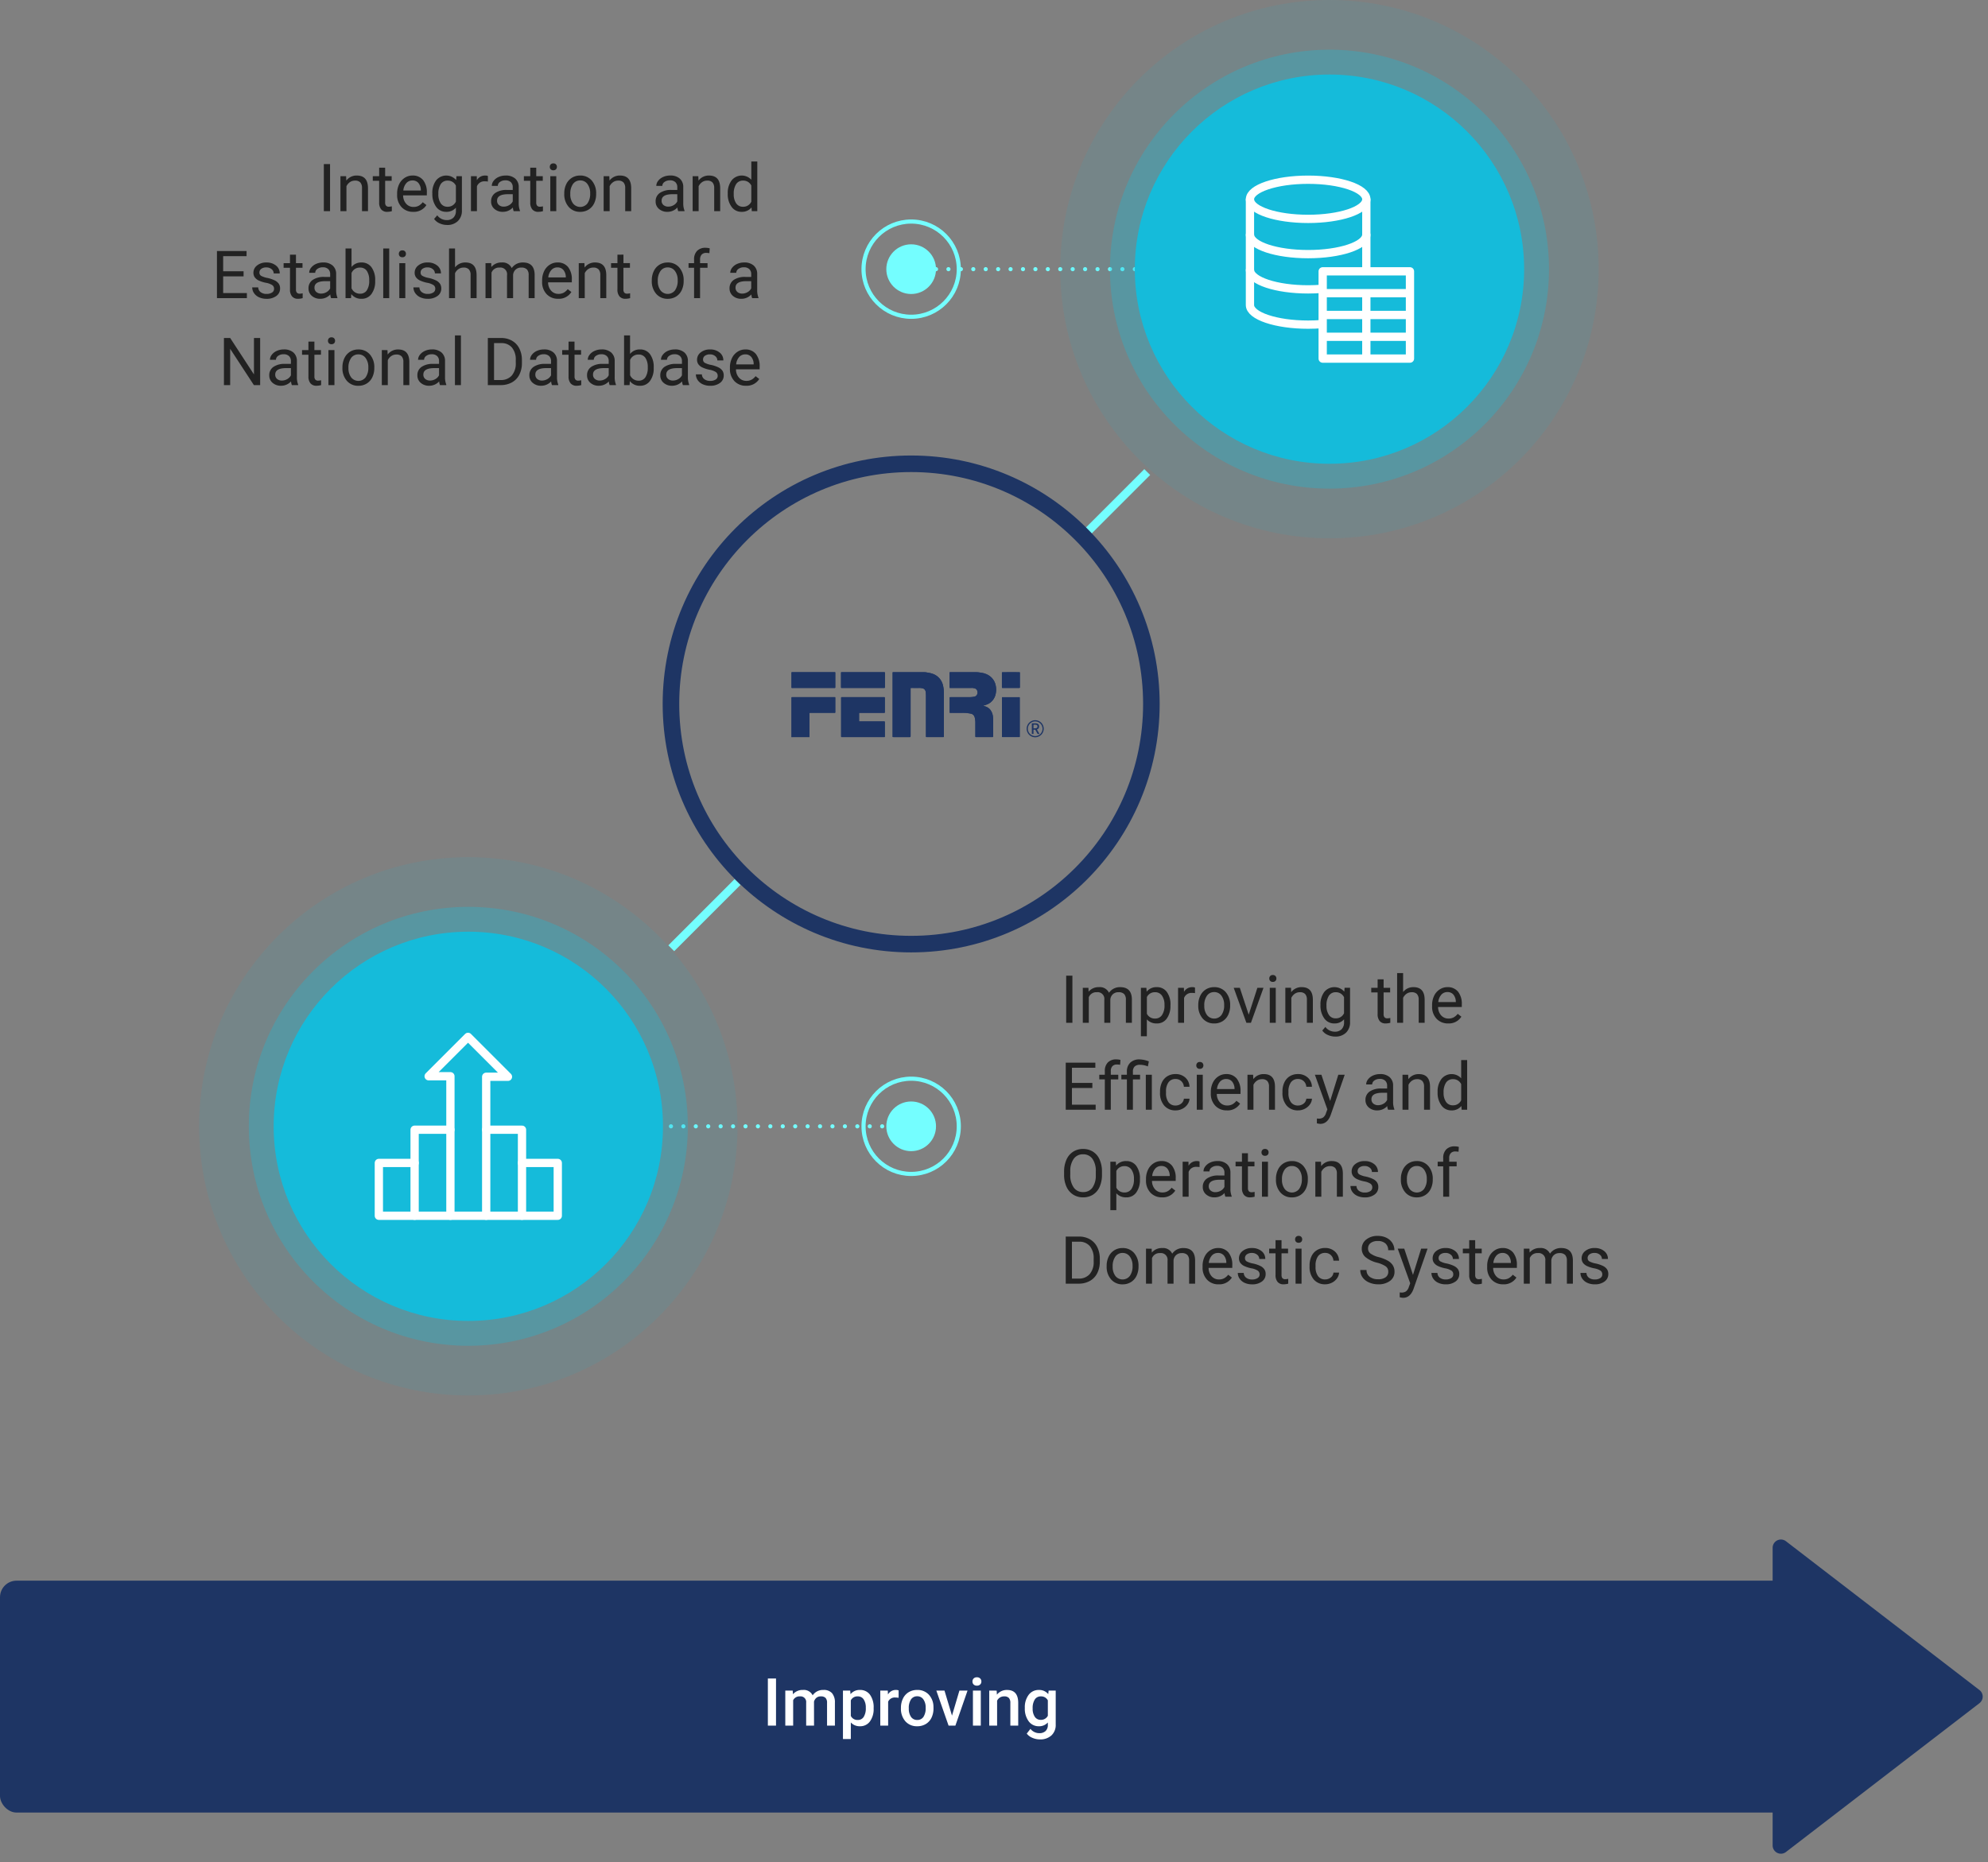 <svg xmlns="http://www.w3.org/2000/svg" xmlns:xlink="http://www.w3.org/1999/xlink" width="480" height="449.724" viewBox="0 0 480 449.724">
  <rect x="0" y="0" width="480" height="449.724" fill="#808080" stroke="none"/>
  <defs>
    <clipPath id="clip-path">
      <rect id="Rectangle_1" data-name="Rectangle 1" width="60.902" height="15.717" fill="#1e3564"/>
    </clipPath>
  </defs>
  <g id="Group_101695" data-name="Group 101695" transform="translate(-1200 -2841)">
    <rect id="Rectangle_31755" data-name="Rectangle 31755" width="440" height="56" rx="4" transform="translate(1200 3222.724)" fill="#1e3564"/>
    <path id="Path_123245" data-name="Path 123245" d="M-32.633,0H-34.6V-11.375h1.969ZM-28.6-8.453l.055.883a3.042,3.042,0,0,1,2.438-1.039,2.337,2.337,0,0,1,2.32,1.3,3,3,0,0,1,2.594-1.3,2.636,2.636,0,0,1,2.082.773,3.405,3.405,0,0,1,.7,2.281V0h-1.9V-5.5a1.681,1.681,0,0,0-.352-1.18,1.539,1.539,0,0,0-1.164-.375,1.581,1.581,0,0,0-1.059.348,1.833,1.833,0,0,0-.574.91l.008,5.8h-1.9V-5.562a1.354,1.354,0,0,0-1.523-1.492,1.671,1.671,0,0,0-1.617.93V0h-1.9V-8.453ZM-9.062-4.141a5.033,5.033,0,0,1-.891,3.129A2.852,2.852,0,0,1-12.344.156,2.871,2.871,0,0,1-14.57-.758V3.25h-1.9v-11.7h1.75l.078.859a2.788,2.788,0,0,1,2.273-1.016A2.881,2.881,0,0,1-9.941-7.457a5.167,5.167,0,0,1,.879,3.2ZM-10.953-4.3a3.526,3.526,0,0,0-.5-2.008A1.638,1.638,0,0,0-12.9-7.055a1.747,1.747,0,0,0-1.672.961v3.75a1.763,1.763,0,0,0,1.688.984,1.636,1.636,0,0,0,1.418-.73A3.881,3.881,0,0,0-10.953-4.3Zm7.922-2.414A4.7,4.7,0,0,0-3.8-6.781a1.741,1.741,0,0,0-1.758,1V0h-1.9V-8.453h1.813l.047.945A2.139,2.139,0,0,1-3.7-8.609a1.777,1.777,0,0,1,.672.109ZM-2.469-4.3a4.984,4.984,0,0,1,.492-2.238A3.6,3.6,0,0,1-.594-8.074a3.9,3.9,0,0,1,2.047-.535,3.692,3.692,0,0,1,2.777,1.1A4.333,4.333,0,0,1,5.383-4.586l.008.445a5.029,5.029,0,0,1-.48,2.234A3.551,3.551,0,0,1,3.535-.383,3.925,3.925,0,0,1,1.469.156,3.667,3.667,0,0,1-1.395-1.035,4.563,4.563,0,0,1-2.469-4.211Zm1.9.164A3.406,3.406,0,0,0-.031-2.1a1.752,1.752,0,0,0,1.5.738,1.733,1.733,0,0,0,1.5-.75A3.762,3.762,0,0,0,3.5-4.3a3.362,3.362,0,0,0-.551-2.031,1.759,1.759,0,0,0-1.5-.75,1.743,1.743,0,0,0-1.477.738A3.691,3.691,0,0,0-.57-4.141ZM9.859-2.406l1.789-6.047h1.961L10.68,0H9.031L6.078-8.453H8.047ZM16.813,0h-1.9V-8.453h1.9ZM14.8-10.648a1.008,1.008,0,0,1,.277-.727,1.048,1.048,0,0,1,.793-.289,1.061,1.061,0,0,1,.8.289,1,1,0,0,1,.281.727.977.977,0,0,1-.281.715,1.069,1.069,0,0,1-.8.285,1.056,1.056,0,0,1-.793-.285A.984.984,0,0,1,14.8-10.648Zm5.844,2.2.055.977a3.039,3.039,0,0,1,2.461-1.133q2.641,0,2.688,3.023V0h-1.9V-5.477A1.741,1.741,0,0,0,23.6-6.668a1.462,1.462,0,0,0-1.137-.387A1.829,1.829,0,0,0,20.75-6.016V0h-1.9V-8.453Zm6.8,4.164a4.944,4.944,0,0,1,.926-3.145,2.971,2.971,0,0,1,2.457-1.176A2.784,2.784,0,0,1,33.1-7.6l.086-.852H34.9v8.2a3.406,3.406,0,0,1-1.035,2.625,3.943,3.943,0,0,1-2.793.961,4.5,4.5,0,0,1-1.816-.387A3.227,3.227,0,0,1,27.906,1.93L28.8.789a2.713,2.713,0,0,0,2.156,1.039,2.1,2.1,0,0,0,1.492-.512A1.961,1.961,0,0,0,33-.187v-.57a2.8,2.8,0,0,1-2.187.914,2.964,2.964,0,0,1-2.426-1.18A5.1,5.1,0,0,1,27.445-4.289Zm1.891.164a3.4,3.4,0,0,0,.52,2,1.671,1.671,0,0,0,1.441.73A1.827,1.827,0,0,0,33-2.375V-6.094a1.8,1.8,0,0,0-1.687-.961,1.677,1.677,0,0,0-1.457.742A3.811,3.811,0,0,0,29.336-4.125Z" transform="translate(1420 3257.724)" fill="#fff"/>
    <g id="Group_99134" data-name="Group 99134" transform="translate(1224 2841)">
      <line id="Line_1720" data-name="Line 1720" x2="101" transform="translate(196 65)" fill="none" stroke="#74feff" stroke-linecap="round" stroke-width="1" stroke-dasharray="0 3"/>
      <line id="Line_1736" data-name="Line 1736" x2="112" transform="translate(84 272)" fill="none" stroke="#74feff" stroke-linecap="round" stroke-width="1" stroke-dasharray="0 3"/>
      <path id="Path_120110" data-name="Path 120110" d="M16,0,0,16" transform="translate(237 114)" fill="#1e3564" stroke="#74feff" stroke-width="2"/>
      <path id="Path_120113" data-name="Path 120113" d="M16,0,0,16" transform="translate(138.074 213)" fill="#1e3564" stroke="#74feff" stroke-width="2"/>
      <g id="Ellipse_518" data-name="Ellipse 518" transform="translate(136 110)" fill="none" stroke="#1e3564" stroke-width="4">
        <circle cx="60" cy="60" r="60" stroke="none"/>
        <circle cx="60" cy="60" r="58" fill="none"/>
      </g>
      <path id="Path_123243" data-name="Path 123243" d="M55.688,17h-1.5V5.625h1.5ZM59.57,8.547l.047,1.063a3.08,3.08,0,0,1,2.531-1.219q2.68,0,2.7,3.023V17H63.406V11.406a1.946,1.946,0,0,0-.418-1.352,1.675,1.675,0,0,0-1.277-.437,2.086,2.086,0,0,0-1.234.375,2.546,2.546,0,0,0-.828.984V17H58.2V8.547ZM68.992,6.5V8.547H70.57V9.664H68.992v5.242a1.171,1.171,0,0,0,.211.762.888.888,0,0,0,.719.254,3.5,3.5,0,0,0,.688-.094V17a4.19,4.19,0,0,1-1.109.156,1.8,1.8,0,0,1-1.461-.586,2.517,2.517,0,0,1-.492-1.664V9.664H66.008V8.547h1.539V6.5Zm6.773,10.656a3.693,3.693,0,0,1-2.8-1.129,4.19,4.19,0,0,1-1.078-3.02v-.266a5.073,5.073,0,0,1,.48-2.246,3.748,3.748,0,0,1,1.344-1.547,3.378,3.378,0,0,1,1.871-.559,3.166,3.166,0,0,1,2.563,1.086,4.7,4.7,0,0,1,.914,3.109v.6H73.336a3,3,0,0,0,.73,2.02,2.3,2.3,0,0,0,1.777.77,2.517,2.517,0,0,0,1.3-.312,3.259,3.259,0,0,0,.93-.828l.883.688A3.55,3.55,0,0,1,75.766,17.156Zm-.18-7.578a1.928,1.928,0,0,0-1.469.637A3.1,3.1,0,0,0,73.383,12h4.234v-.109a2.753,2.753,0,0,0-.594-1.707A1.815,1.815,0,0,0,75.586,9.578Zm4.8,3.125A4.968,4.968,0,0,1,81.3,9.559a3.151,3.151,0,0,1,4.836-.074l.07-.937h1.32V16.8a3.439,3.439,0,0,1-.973,2.586,3.589,3.589,0,0,1-2.613.945,4.348,4.348,0,0,1-1.789-.391,3.08,3.08,0,0,1-1.336-1.07L81.57,18a2.826,2.826,0,0,0,2.273,1.148,2.214,2.214,0,0,0,1.645-.594,2.269,2.269,0,0,0,.59-1.672v-.727a2.971,2.971,0,0,1-2.367,1,2.887,2.887,0,0,1-2.4-1.2A5.224,5.224,0,0,1,80.391,12.7Zm1.453.164a3.79,3.79,0,0,0,.586,2.246,1.9,1.9,0,0,0,1.641.816,2.117,2.117,0,0,0,2.008-1.242V10.828a2.142,2.142,0,0,0-1.992-1.211,1.921,1.921,0,0,0-1.648.82A4.128,4.128,0,0,0,81.844,12.867ZM93.8,9.844a4.331,4.331,0,0,0-.711-.055A1.9,1.9,0,0,0,91.156,11v6H89.711V8.547h1.406l.023.977a2.251,2.251,0,0,1,2.016-1.133A1.477,1.477,0,0,1,93.8,8.5ZM100.031,17a3.036,3.036,0,0,1-.2-.891,3.225,3.225,0,0,1-2.406,1.047,2.984,2.984,0,0,1-2.051-.707,2.288,2.288,0,0,1-.8-1.793,2.39,2.39,0,0,1,1-2.051,4.733,4.733,0,0,1,2.824-.73H99.8v-.664A1.623,1.623,0,0,0,99.352,10a1.821,1.821,0,0,0-1.336-.449,2.108,2.108,0,0,0-1.3.391,1.151,1.151,0,0,0-.523.945H94.742a2,2,0,0,1,.449-1.223,3.066,3.066,0,0,1,1.219-.934A4.1,4.1,0,0,1,98.1,8.391a3.342,3.342,0,0,1,2.289.73,2.635,2.635,0,0,1,.859,2.012v3.891a4.757,4.757,0,0,0,.3,1.852V17Zm-2.4-1.1a2.54,2.54,0,0,0,1.289-.352,2.127,2.127,0,0,0,.883-.914V12.9H98.672q-2.656,0-2.656,1.555a1.316,1.316,0,0,0,.453,1.063A1.742,1.742,0,0,0,97.633,15.9Zm7.844-9.4V8.547h1.578V9.664h-1.578v5.242a1.171,1.171,0,0,0,.211.762.888.888,0,0,0,.719.254,3.5,3.5,0,0,0,.688-.094V17a4.19,4.19,0,0,1-1.109.156,1.8,1.8,0,0,1-1.461-.586,2.517,2.517,0,0,1-.492-1.664V9.664h-1.539V8.547h1.539V6.5ZM110.313,17h-1.445V8.547h1.445ZM108.75,6.3a.863.863,0,0,1,.215-.594.807.807,0,0,1,.637-.242.819.819,0,0,1,.641.242.854.854,0,0,1,.219.594.826.826,0,0,1-.219.586.834.834,0,0,1-.641.234.821.821,0,0,1-.637-.234A.834.834,0,0,1,108.75,6.3Zm3.492,6.391a4.993,4.993,0,0,1,.488-2.234A3.643,3.643,0,0,1,114.09,8.93a3.7,3.7,0,0,1,1.988-.539,3.565,3.565,0,0,1,2.793,1.2,4.6,4.6,0,0,1,1.066,3.18v.1a5.036,5.036,0,0,1-.473,2.215,3.589,3.589,0,0,1-1.352,1.527,3.743,3.743,0,0,1-2.02.547,3.556,3.556,0,0,1-2.785-1.2,4.575,4.575,0,0,1-1.066-3.164Zm1.453.172a3.616,3.616,0,0,0,.652,2.258,2.211,2.211,0,0,0,3.5-.012,3.955,3.955,0,0,0,.648-2.418,3.61,3.61,0,0,0-.66-2.254,2.1,2.1,0,0,0-1.754-.863,2.075,2.075,0,0,0-1.727.852A3.925,3.925,0,0,0,113.7,12.867Zm9.422-4.32.047,1.063A3.08,3.08,0,0,1,125.7,8.391q2.68,0,2.7,3.023V17h-1.445V11.406a1.946,1.946,0,0,0-.418-1.352,1.675,1.675,0,0,0-1.277-.437,2.086,2.086,0,0,0-1.234.375,2.546,2.546,0,0,0-.828.984V17H121.75V8.547ZM139.758,17a3.036,3.036,0,0,1-.2-.891,3.225,3.225,0,0,1-2.406,1.047,2.984,2.984,0,0,1-2.051-.707,2.287,2.287,0,0,1-.8-1.793,2.39,2.39,0,0,1,1-2.051,4.733,4.733,0,0,1,2.824-.73h1.406v-.664A1.623,1.623,0,0,0,139.078,10a1.821,1.821,0,0,0-1.336-.449,2.107,2.107,0,0,0-1.3.391,1.151,1.151,0,0,0-.523.945h-1.453a2,2,0,0,1,.449-1.223,3.066,3.066,0,0,1,1.219-.934,4.1,4.1,0,0,1,1.691-.344,3.342,3.342,0,0,1,2.289.73,2.635,2.635,0,0,1,.859,2.012v3.891a4.757,4.757,0,0,0,.3,1.852V17Zm-2.4-1.1a2.54,2.54,0,0,0,1.289-.352,2.127,2.127,0,0,0,.883-.914V12.9H138.4q-2.656,0-2.656,1.555a1.316,1.316,0,0,0,.453,1.063A1.742,1.742,0,0,0,137.359,15.9Zm7.25-7.352.047,1.063a3.08,3.08,0,0,1,2.531-1.219q2.68,0,2.7,3.023V17h-1.445V11.406a1.946,1.946,0,0,0-.418-1.352,1.675,1.675,0,0,0-1.277-.437,2.086,2.086,0,0,0-1.234.375,2.546,2.546,0,0,0-.828.984V17h-1.445V8.547Zm7.109,4.156a4.952,4.952,0,0,1,.922-3.129,3.137,3.137,0,0,1,4.766-.168V5h1.445V17h-1.328l-.07-.906a2.943,2.943,0,0,1-2.414,1.063,2.887,2.887,0,0,1-2.395-1.2,5.008,5.008,0,0,1-.926-3.141Zm1.445.164a3.749,3.749,0,0,0,.594,2.25,1.919,1.919,0,0,0,1.641.813,2.108,2.108,0,0,0,2.008-1.234V10.813a2.125,2.125,0,0,0-1.992-1.2,1.929,1.929,0,0,0-1.656.82A4.128,4.128,0,0,0,153.164,12.867ZM34.813,32.742h-4.93v4.031h5.727V38H28.383V26.625h7.148v1.234H29.883v3.656h4.93Zm7.359,3.016a1.064,1.064,0,0,0-.441-.91,4.249,4.249,0,0,0-1.539-.559,7.277,7.277,0,0,1-1.742-.562,2.479,2.479,0,0,1-.953-.781,1.869,1.869,0,0,1-.309-1.078,2.193,2.193,0,0,1,.879-1.758,3.432,3.432,0,0,1,2.246-.719,3.532,3.532,0,0,1,2.332.742,2.357,2.357,0,0,1,.895,1.9H42.086a1.3,1.3,0,0,0-.5-1.023,1.888,1.888,0,0,0-1.27-.43,1.976,1.976,0,0,0-1.234.344,1.082,1.082,0,0,0-.445.9.877.877,0,0,0,.414.789,5.1,5.1,0,0,0,1.5.508A7.8,7.8,0,0,1,42.3,33.7a2.558,2.558,0,0,1,1,.809,1.988,1.988,0,0,1,.324,1.152,2.163,2.163,0,0,1-.906,1.816,3.8,3.8,0,0,1-2.352.684,4.257,4.257,0,0,1-1.8-.359,2.922,2.922,0,0,1-1.223-1A2.42,2.42,0,0,1,36.9,35.4h1.445a1.5,1.5,0,0,0,.582,1.152,2.258,2.258,0,0,0,1.434.426,2.331,2.331,0,0,0,1.316-.332A1.02,1.02,0,0,0,42.172,35.758ZM47.461,27.5v2.047h1.578v1.117H47.461v5.242a1.171,1.171,0,0,0,.211.762.888.888,0,0,0,.719.254,3.5,3.5,0,0,0,.688-.094V38a4.19,4.19,0,0,1-1.109.156,1.8,1.8,0,0,1-1.461-.586,2.517,2.517,0,0,1-.492-1.664V30.664H44.477V29.547h1.539V27.5ZM55.945,38a3.036,3.036,0,0,1-.2-.891,3.225,3.225,0,0,1-2.406,1.047,2.984,2.984,0,0,1-2.051-.707,2.287,2.287,0,0,1-.8-1.793,2.39,2.39,0,0,1,1-2.051,4.733,4.733,0,0,1,2.824-.73h1.406v-.664A1.623,1.623,0,0,0,55.266,31a1.821,1.821,0,0,0-1.336-.449,2.107,2.107,0,0,0-1.3.391,1.151,1.151,0,0,0-.523.945H50.656a2,2,0,0,1,.449-1.223,3.066,3.066,0,0,1,1.219-.934,4.1,4.1,0,0,1,1.691-.344,3.342,3.342,0,0,1,2.289.73,2.635,2.635,0,0,1,.859,2.012v3.891a4.757,4.757,0,0,0,.3,1.852V38Zm-2.4-1.1a2.54,2.54,0,0,0,1.289-.352,2.127,2.127,0,0,0,.883-.914V33.9H54.586q-2.656,0-2.656,1.555a1.316,1.316,0,0,0,.453,1.063A1.742,1.742,0,0,0,53.547,36.9Zm13.039-3.031A5.026,5.026,0,0,1,65.7,36.98,2.846,2.846,0,0,1,63.3,38.156a2.947,2.947,0,0,1-2.477-1.133l-.07.977H59.43V26h1.445v4.477a2.93,2.93,0,0,1,2.414-1.086,2.863,2.863,0,0,1,2.418,1.164,5.177,5.177,0,0,1,.879,3.188ZM65.141,33.7a3.906,3.906,0,0,0-.57-2.281,1.888,1.888,0,0,0-1.641-.8,2.122,2.122,0,0,0-2.055,1.328V35.6a2.181,2.181,0,0,0,2.07,1.328,1.878,1.878,0,0,0,1.617-.8A4.153,4.153,0,0,0,65.141,33.7ZM69.977,38H68.531V26h1.445Zm3.883,0H72.414V29.547h1.445ZM72.3,27.3a.863.863,0,0,1,.215-.594.807.807,0,0,1,.637-.242.819.819,0,0,1,.641.242.854.854,0,0,1,.219.594.826.826,0,0,1-.219.586.834.834,0,0,1-.641.234.821.821,0,0,1-.637-.234A.834.834,0,0,1,72.3,27.3Zm8.8,8.453a1.064,1.064,0,0,0-.441-.91,4.249,4.249,0,0,0-1.539-.559,7.277,7.277,0,0,1-1.742-.562,2.479,2.479,0,0,1-.953-.781,1.869,1.869,0,0,1-.309-1.078,2.193,2.193,0,0,1,.879-1.758,3.432,3.432,0,0,1,2.246-.719,3.532,3.532,0,0,1,2.332.742,2.357,2.357,0,0,1,.895,1.9H81.008a1.3,1.3,0,0,0-.5-1.023,1.888,1.888,0,0,0-1.27-.43A1.976,1.976,0,0,0,78,30.922a1.082,1.082,0,0,0-.445.9.877.877,0,0,0,.414.789,5.1,5.1,0,0,0,1.5.508,7.8,7.8,0,0,1,1.754.578,2.558,2.558,0,0,1,1,.809,1.988,1.988,0,0,1,.324,1.152,2.163,2.163,0,0,1-.906,1.816,3.8,3.8,0,0,1-2.352.684,4.257,4.257,0,0,1-1.8-.359,2.922,2.922,0,0,1-1.223-1A2.42,2.42,0,0,1,75.82,35.4h1.445a1.5,1.5,0,0,0,.582,1.152,2.258,2.258,0,0,0,1.434.426,2.331,2.331,0,0,0,1.316-.332A1.02,1.02,0,0,0,81.094,35.758Zm4.773-5.187a3.073,3.073,0,0,1,2.5-1.18q2.68,0,2.7,3.023V38H89.625V32.406a1.946,1.946,0,0,0-.418-1.352,1.675,1.675,0,0,0-1.277-.437,2.086,2.086,0,0,0-1.234.375,2.546,2.546,0,0,0-.828.984V38H84.422V26h1.445Zm8.727-1.023.039.938a3.122,3.122,0,0,1,2.508-1.094,2.417,2.417,0,0,1,2.414,1.359,3.2,3.2,0,0,1,1.1-.984,3.242,3.242,0,0,1,1.6-.375q2.781,0,2.828,2.945V38h-1.445V32.422a1.941,1.941,0,0,0-.414-1.355,1.823,1.823,0,0,0-1.391-.449,1.916,1.916,0,0,0-1.336.48,1.949,1.949,0,0,0-.617,1.293V38H98.422V32.461a1.613,1.613,0,0,0-1.8-1.844,1.934,1.934,0,0,0-1.945,1.211V38H93.227V29.547Zm16.172,8.609a3.693,3.693,0,0,1-2.8-1.129,4.19,4.19,0,0,1-1.078-3.02v-.266a5.073,5.073,0,0,1,.48-2.246,3.748,3.748,0,0,1,1.344-1.547,3.378,3.378,0,0,1,1.871-.559,3.166,3.166,0,0,1,2.563,1.086,4.7,4.7,0,0,1,.914,3.109v.6h-5.727a3,3,0,0,0,.73,2.02,2.3,2.3,0,0,0,1.777.77,2.517,2.517,0,0,0,1.3-.312,3.259,3.259,0,0,0,.93-.828l.883.688A3.55,3.55,0,0,1,110.766,38.156Zm-.18-7.578a1.928,1.928,0,0,0-1.469.637A3.1,3.1,0,0,0,108.383,33h4.234v-.109a2.753,2.753,0,0,0-.594-1.707A1.815,1.815,0,0,0,110.586,30.578Zm6.516-1.031.047,1.063a3.08,3.08,0,0,1,2.531-1.219q2.68,0,2.7,3.023V38h-1.445V32.406a1.946,1.946,0,0,0-.418-1.352,1.675,1.675,0,0,0-1.277-.437,2.086,2.086,0,0,0-1.234.375,2.546,2.546,0,0,0-.828.984V38h-1.445V29.547Zm9.422-2.047v2.047H128.1v1.117h-1.578v5.242a1.171,1.171,0,0,0,.211.762.888.888,0,0,0,.719.254,3.5,3.5,0,0,0,.688-.094V38a4.19,4.19,0,0,1-1.109.156,1.8,1.8,0,0,1-1.461-.586,2.517,2.517,0,0,1-.492-1.664V30.664h-1.539V29.547h1.539V27.5Zm6.844,6.2a4.993,4.993,0,0,1,.488-2.234,3.642,3.642,0,0,1,1.359-1.531,3.7,3.7,0,0,1,1.988-.539,3.565,3.565,0,0,1,2.793,1.2,4.6,4.6,0,0,1,1.066,3.18v.1a5.036,5.036,0,0,1-.473,2.215,3.589,3.589,0,0,1-1.352,1.527,3.743,3.743,0,0,1-2.02.547,3.556,3.556,0,0,1-2.785-1.2,4.575,4.575,0,0,1-1.066-3.164Zm1.453.172a3.616,3.616,0,0,0,.652,2.258,2.211,2.211,0,0,0,3.5-.012,3.954,3.954,0,0,0,.648-2.418,3.61,3.61,0,0,0-.66-2.254,2.1,2.1,0,0,0-1.754-.863,2.075,2.075,0,0,0-1.727.852A3.925,3.925,0,0,0,134.82,33.867ZM143.586,38V30.664H142.25V29.547h1.336V28.68a2.878,2.878,0,0,1,.727-2.1,2.745,2.745,0,0,1,2.055-.742,3.793,3.793,0,0,1,.992.133l-.078,1.172a4.151,4.151,0,0,0-.781-.07,1.413,1.413,0,0,0-1.086.41,1.66,1.66,0,0,0-.383,1.176v.891h1.8v1.117h-1.8V38Zm14.023,0a3.036,3.036,0,0,1-.2-.891A3.225,3.225,0,0,1,155,38.156a2.984,2.984,0,0,1-2.051-.707,2.287,2.287,0,0,1-.8-1.793,2.39,2.39,0,0,1,1-2.051,4.733,4.733,0,0,1,2.824-.73h1.406v-.664A1.623,1.623,0,0,0,156.93,31a1.821,1.821,0,0,0-1.336-.449,2.107,2.107,0,0,0-1.3.391,1.151,1.151,0,0,0-.523.945H152.32a2,2,0,0,1,.449-1.223,3.066,3.066,0,0,1,1.219-.934,4.1,4.1,0,0,1,1.691-.344,3.342,3.342,0,0,1,2.289.73,2.635,2.635,0,0,1,.859,2.012v3.891a4.757,4.757,0,0,0,.3,1.852V38Zm-2.4-1.1a2.54,2.54,0,0,0,1.289-.352,2.127,2.127,0,0,0,.883-.914V33.9H156.25q-2.656,0-2.656,1.555a1.316,1.316,0,0,0,.453,1.063A1.742,1.742,0,0,0,155.211,36.9ZM38.813,59H37.3l-5.727-8.766V59H30.07V47.625h1.508l5.742,8.8v-8.8h1.492Zm7.656,0a3.036,3.036,0,0,1-.2-.891,3.225,3.225,0,0,1-2.406,1.047,2.984,2.984,0,0,1-2.051-.707,2.287,2.287,0,0,1-.8-1.793,2.39,2.39,0,0,1,1-2.051,4.733,4.733,0,0,1,2.824-.73h1.406v-.664A1.623,1.623,0,0,0,45.789,52a1.821,1.821,0,0,0-1.336-.449,2.107,2.107,0,0,0-1.3.391,1.151,1.151,0,0,0-.523.945H41.18a2,2,0,0,1,.449-1.223,3.066,3.066,0,0,1,1.219-.934,4.1,4.1,0,0,1,1.691-.344,3.342,3.342,0,0,1,2.289.73,2.635,2.635,0,0,1,.859,2.012v3.891a4.757,4.757,0,0,0,.3,1.852V59Zm-2.4-1.1a2.54,2.54,0,0,0,1.289-.352,2.127,2.127,0,0,0,.883-.914V54.9H45.109q-2.656,0-2.656,1.555a1.316,1.316,0,0,0,.453,1.063A1.742,1.742,0,0,0,44.07,57.9Zm7.844-9.4v2.047h1.578v1.117H51.914v5.242a1.171,1.171,0,0,0,.211.762.888.888,0,0,0,.719.254,3.5,3.5,0,0,0,.688-.094V59a4.19,4.19,0,0,1-1.109.156,1.8,1.8,0,0,1-1.461-.586,2.517,2.517,0,0,1-.492-1.664V51.664H48.93V50.547h1.539V48.5ZM56.75,59H55.3V50.547H56.75ZM55.188,48.3a.863.863,0,0,1,.215-.594.807.807,0,0,1,.637-.242.819.819,0,0,1,.641.242.854.854,0,0,1,.219.594.826.826,0,0,1-.219.586.834.834,0,0,1-.641.234.821.821,0,0,1-.637-.234A.834.834,0,0,1,55.188,48.3ZM58.68,54.7a4.993,4.993,0,0,1,.488-2.234,3.643,3.643,0,0,1,1.359-1.531,3.7,3.7,0,0,1,1.988-.539,3.565,3.565,0,0,1,2.793,1.2,4.6,4.6,0,0,1,1.066,3.18v.1a5.036,5.036,0,0,1-.473,2.215,3.589,3.589,0,0,1-1.352,1.527,3.743,3.743,0,0,1-2.02.547,3.556,3.556,0,0,1-2.785-1.2A4.575,4.575,0,0,1,58.68,54.8Zm1.453.172a3.616,3.616,0,0,0,.652,2.258,2.211,2.211,0,0,0,3.5-.012A3.955,3.955,0,0,0,64.93,54.7a3.61,3.61,0,0,0-.66-2.254,2.1,2.1,0,0,0-1.754-.863,2.075,2.075,0,0,0-1.727.852A3.925,3.925,0,0,0,60.133,54.867Zm9.422-4.32.047,1.063a3.08,3.08,0,0,1,2.531-1.219q2.68,0,2.7,3.023V59H73.391V53.406a1.946,1.946,0,0,0-.418-1.352,1.675,1.675,0,0,0-1.277-.437,2.086,2.086,0,0,0-1.234.375,2.546,2.546,0,0,0-.828.984V59H68.188V50.547ZM82.234,59a3.036,3.036,0,0,1-.2-.891,3.225,3.225,0,0,1-2.406,1.047,2.984,2.984,0,0,1-2.051-.707,2.288,2.288,0,0,1-.8-1.793,2.39,2.39,0,0,1,1-2.051,4.733,4.733,0,0,1,2.824-.73h1.406v-.664A1.623,1.623,0,0,0,81.555,52a1.821,1.821,0,0,0-1.336-.449,2.107,2.107,0,0,0-1.3.391,1.151,1.151,0,0,0-.523.945H76.945a2,2,0,0,1,.449-1.223,3.066,3.066,0,0,1,1.219-.934,4.1,4.1,0,0,1,1.691-.344,3.342,3.342,0,0,1,2.289.73,2.635,2.635,0,0,1,.859,2.012v3.891a4.757,4.757,0,0,0,.3,1.852V59Zm-2.4-1.1a2.54,2.54,0,0,0,1.289-.352,2.127,2.127,0,0,0,.883-.914V54.9H80.875q-2.656,0-2.656,1.555a1.316,1.316,0,0,0,.453,1.063A1.742,1.742,0,0,0,79.836,57.9ZM87.289,59H85.844V47h1.445Zm6.5,0V47.625H97a5.169,5.169,0,0,1,2.625.656,4.438,4.438,0,0,1,1.762,1.867,6.078,6.078,0,0,1,.629,2.781v.727a6.1,6.1,0,0,1-.621,2.82,4.369,4.369,0,0,1-1.773,1.859A5.5,5.5,0,0,1,96.938,59Zm1.5-10.141v8.914h1.578a3.435,3.435,0,0,0,2.7-1.078,4.452,4.452,0,0,0,.965-3.07v-.664a4.522,4.522,0,0,0-.91-3.012,3.24,3.24,0,0,0-2.582-1.09ZM109.273,59a3.036,3.036,0,0,1-.2-.891,3.225,3.225,0,0,1-2.406,1.047,2.984,2.984,0,0,1-2.051-.707,2.288,2.288,0,0,1-.8-1.793,2.39,2.39,0,0,1,1-2.051,4.733,4.733,0,0,1,2.824-.73h1.406v-.664A1.623,1.623,0,0,0,108.594,52a1.821,1.821,0,0,0-1.336-.449,2.107,2.107,0,0,0-1.3.391,1.151,1.151,0,0,0-.523.945h-1.453a2,2,0,0,1,.449-1.223,3.066,3.066,0,0,1,1.219-.934,4.1,4.1,0,0,1,1.691-.344,3.342,3.342,0,0,1,2.289.73,2.635,2.635,0,0,1,.859,2.012v3.891a4.757,4.757,0,0,0,.3,1.852V59Zm-2.4-1.1a2.54,2.54,0,0,0,1.289-.352,2.127,2.127,0,0,0,.883-.914V54.9h-1.133q-2.656,0-2.656,1.555a1.316,1.316,0,0,0,.453,1.063A1.742,1.742,0,0,0,106.875,57.9Zm7.844-9.4v2.047H116.3v1.117h-1.578v5.242a1.171,1.171,0,0,0,.211.762.888.888,0,0,0,.719.254,3.5,3.5,0,0,0,.688-.094V59a4.19,4.19,0,0,1-1.109.156,1.8,1.8,0,0,1-1.461-.586,2.517,2.517,0,0,1-.492-1.664V51.664h-1.539V50.547h1.539V48.5ZM123.2,59a3.036,3.036,0,0,1-.2-.891,3.225,3.225,0,0,1-2.406,1.047,2.984,2.984,0,0,1-2.051-.707,2.288,2.288,0,0,1-.8-1.793,2.39,2.39,0,0,1,1-2.051,4.733,4.733,0,0,1,2.824-.73h1.406v-.664A1.623,1.623,0,0,0,122.523,52a1.821,1.821,0,0,0-1.336-.449,2.107,2.107,0,0,0-1.3.391,1.151,1.151,0,0,0-.523.945h-1.453a2,2,0,0,1,.449-1.223,3.066,3.066,0,0,1,1.219-.934,4.1,4.1,0,0,1,1.691-.344,3.342,3.342,0,0,1,2.289.73,2.635,2.635,0,0,1,.859,2.012v3.891a4.757,4.757,0,0,0,.3,1.852V59Zm-2.4-1.1a2.54,2.54,0,0,0,1.289-.352,2.127,2.127,0,0,0,.883-.914V54.9h-1.133q-2.656,0-2.656,1.555a1.316,1.316,0,0,0,.453,1.063A1.742,1.742,0,0,0,120.8,57.9Zm13.039-3.031a5.026,5.026,0,0,1-.891,3.113,2.846,2.846,0,0,1-2.391,1.176,2.947,2.947,0,0,1-2.477-1.133l-.07.977h-1.328V47h1.445v4.477a2.93,2.93,0,0,1,2.414-1.086,2.863,2.863,0,0,1,2.418,1.164,5.177,5.177,0,0,1,.879,3.188ZM132.4,54.7a3.906,3.906,0,0,0-.57-2.281,1.888,1.888,0,0,0-1.641-.8,2.122,2.122,0,0,0-2.055,1.328V56.6a2.181,2.181,0,0,0,2.07,1.328,1.878,1.878,0,0,0,1.617-.8A4.153,4.153,0,0,0,132.4,54.7Zm8.484,4.3a3.036,3.036,0,0,1-.2-.891,3.225,3.225,0,0,1-2.406,1.047,2.984,2.984,0,0,1-2.051-.707,2.287,2.287,0,0,1-.8-1.793,2.39,2.39,0,0,1,1-2.051,4.733,4.733,0,0,1,2.824-.73h1.406v-.664A1.623,1.623,0,0,0,140.2,52a1.821,1.821,0,0,0-1.336-.449,2.107,2.107,0,0,0-1.3.391,1.151,1.151,0,0,0-.523.945h-1.453a2,2,0,0,1,.449-1.223,3.066,3.066,0,0,1,1.219-.934,4.1,4.1,0,0,1,1.691-.344,3.342,3.342,0,0,1,2.289.73,2.635,2.635,0,0,1,.859,2.012v3.891a4.757,4.757,0,0,0,.3,1.852V59Zm-2.4-1.1a2.54,2.54,0,0,0,1.289-.352,2.127,2.127,0,0,0,.883-.914V54.9h-1.133q-2.656,0-2.656,1.555a1.316,1.316,0,0,0,.453,1.063A1.742,1.742,0,0,0,138.484,57.9Zm10.8-1.141a1.064,1.064,0,0,0-.441-.91,4.249,4.249,0,0,0-1.539-.559,7.277,7.277,0,0,1-1.742-.562,2.479,2.479,0,0,1-.953-.781,1.869,1.869,0,0,1-.309-1.078,2.193,2.193,0,0,1,.879-1.758,3.432,3.432,0,0,1,2.246-.719,3.532,3.532,0,0,1,2.332.742,2.357,2.357,0,0,1,.895,1.9H149.2a1.3,1.3,0,0,0-.5-1.023,1.888,1.888,0,0,0-1.27-.43,1.976,1.976,0,0,0-1.234.344,1.082,1.082,0,0,0-.445.9.877.877,0,0,0,.414.789,5.1,5.1,0,0,0,1.5.508,7.8,7.8,0,0,1,1.754.578,2.558,2.558,0,0,1,1,.809,1.988,1.988,0,0,1,.324,1.152,2.163,2.163,0,0,1-.906,1.816,3.8,3.8,0,0,1-2.352.684,4.257,4.257,0,0,1-1.8-.359,2.922,2.922,0,0,1-1.223-1,2.42,2.42,0,0,1-.441-1.395h1.445a1.5,1.5,0,0,0,.582,1.152,2.258,2.258,0,0,0,1.434.426,2.331,2.331,0,0,0,1.316-.332A1.02,1.02,0,0,0,149.289,56.758Zm6.836,2.4a3.693,3.693,0,0,1-2.8-1.129,4.19,4.19,0,0,1-1.078-3.02v-.266a5.073,5.073,0,0,1,.48-2.246,3.748,3.748,0,0,1,1.344-1.547,3.378,3.378,0,0,1,1.871-.559,3.166,3.166,0,0,1,2.563,1.086,4.7,4.7,0,0,1,.914,3.109v.6H153.7a3,3,0,0,0,.73,2.02,2.3,2.3,0,0,0,1.777.77,2.517,2.517,0,0,0,1.3-.312,3.258,3.258,0,0,0,.93-.828l.883.688A3.55,3.55,0,0,1,156.125,59.156Zm-.18-7.578a1.928,1.928,0,0,0-1.469.637A3.1,3.1,0,0,0,153.742,54h4.234v-.109a2.753,2.753,0,0,0-.594-1.707A1.815,1.815,0,0,0,155.945,51.578Z" transform="translate(0 34)" fill="#222"/>
      <path id="Path_123244" data-name="Path 123244" d="M2.93,17H1.43V5.625h1.5ZM6.8,8.547l.039.938A3.122,3.122,0,0,1,9.352,8.391,2.417,2.417,0,0,1,11.766,9.75a3.2,3.2,0,0,1,1.1-.984,3.242,3.242,0,0,1,1.6-.375q2.781,0,2.828,2.945V17H15.844V11.422a1.941,1.941,0,0,0-.414-1.355,1.823,1.823,0,0,0-1.391-.449,1.916,1.916,0,0,0-1.336.48,1.949,1.949,0,0,0-.617,1.293V17H10.633V11.461a1.613,1.613,0,0,0-1.8-1.844,1.934,1.934,0,0,0-1.945,1.211V17H5.438V8.547Zm19.8,4.32a5.062,5.062,0,0,1-.883,3.109,2.829,2.829,0,0,1-2.391,1.18,3.1,3.1,0,0,1-2.422-.977v4.07H19.469V8.547h1.32l.07.938a2.977,2.977,0,0,1,2.453-1.094,2.882,2.882,0,0,1,2.41,1.148,5.117,5.117,0,0,1,.887,3.2ZM25.164,12.7a3.735,3.735,0,0,0-.609-2.258,1.963,1.963,0,0,0-1.672-.828,2.125,2.125,0,0,0-1.969,1.164V14.82A2.129,2.129,0,0,0,22.9,15.977a1.954,1.954,0,0,0,1.652-.824A4.077,4.077,0,0,0,25.164,12.7Zm7.367-2.859a4.331,4.331,0,0,0-.711-.055A1.9,1.9,0,0,0,29.891,11v6H28.445V8.547h1.406l.023.977a2.251,2.251,0,0,1,2.016-1.133,1.477,1.477,0,0,1,.641.109ZM33.32,12.7a4.993,4.993,0,0,1,.488-2.234A3.643,3.643,0,0,1,35.168,8.93a3.7,3.7,0,0,1,1.988-.539,3.565,3.565,0,0,1,2.793,1.2,4.6,4.6,0,0,1,1.066,3.18v.1a5.036,5.036,0,0,1-.473,2.215,3.589,3.589,0,0,1-1.352,1.527,3.743,3.743,0,0,1-2.02.547,3.556,3.556,0,0,1-2.785-1.2A4.575,4.575,0,0,1,33.32,12.8Zm1.453.172a3.616,3.616,0,0,0,.652,2.258,2.211,2.211,0,0,0,3.5-.012A3.955,3.955,0,0,0,39.57,12.7a3.61,3.61,0,0,0-.66-2.254,2.1,2.1,0,0,0-1.754-.863,2.075,2.075,0,0,0-1.727.852A3.925,3.925,0,0,0,34.773,12.867ZM45.5,15.039l2.094-6.492H49.07L46.039,17h-1.1L41.875,8.547h1.477ZM52.031,17H50.586V8.547h1.445ZM50.469,6.3a.863.863,0,0,1,.215-.594.807.807,0,0,1,.637-.242.819.819,0,0,1,.641.242.854.854,0,0,1,.219.594.826.826,0,0,1-.219.586.834.834,0,0,1-.641.234.821.821,0,0,1-.637-.234A.834.834,0,0,1,50.469,6.3Zm5.242,2.242.047,1.063a3.08,3.08,0,0,1,2.531-1.219q2.68,0,2.7,3.023V17H59.547V11.406a1.946,1.946,0,0,0-.418-1.352,1.675,1.675,0,0,0-1.277-.437,2.086,2.086,0,0,0-1.234.375,2.546,2.546,0,0,0-.828.984V17H54.344V8.547ZM62.828,12.7a4.968,4.968,0,0,1,.914-3.145,3.151,3.151,0,0,1,4.836-.074l.07-.937h1.32V16.8A3.439,3.439,0,0,1,69,19.383a3.589,3.589,0,0,1-2.613.945,4.348,4.348,0,0,1-1.789-.391,3.08,3.08,0,0,1-1.336-1.07l.75-.867a2.826,2.826,0,0,0,2.273,1.148,2.214,2.214,0,0,0,1.645-.594,2.269,2.269,0,0,0,.59-1.672v-.727a2.971,2.971,0,0,1-2.367,1,2.887,2.887,0,0,1-2.4-1.2A5.224,5.224,0,0,1,62.828,12.7Zm1.453.164a3.79,3.79,0,0,0,.586,2.246,1.9,1.9,0,0,0,1.641.816,2.117,2.117,0,0,0,2.008-1.242V10.828a2.142,2.142,0,0,0-1.992-1.211,1.921,1.921,0,0,0-1.648.82A4.128,4.128,0,0,0,64.281,12.867ZM78.07,6.5V8.547h1.578V9.664H78.07v5.242a1.171,1.171,0,0,0,.211.762.888.888,0,0,0,.719.254,3.5,3.5,0,0,0,.688-.094V17a4.19,4.19,0,0,1-1.109.156,1.8,1.8,0,0,1-1.461-.586,2.517,2.517,0,0,1-.492-1.664V9.664H75.086V8.547h1.539V6.5Zm4.711,3.07a3.073,3.073,0,0,1,2.5-1.18q2.68,0,2.7,3.023V17H86.539V11.406a1.946,1.946,0,0,0-.418-1.352,1.675,1.675,0,0,0-1.277-.437,2.086,2.086,0,0,0-1.234.375,2.546,2.546,0,0,0-.828.984V17H81.336V5h1.445Zm10.875,7.586a3.693,3.693,0,0,1-2.8-1.129,4.19,4.19,0,0,1-1.078-3.02v-.266a5.073,5.073,0,0,1,.48-2.246,3.748,3.748,0,0,1,1.344-1.547,3.378,3.378,0,0,1,1.871-.559,3.166,3.166,0,0,1,2.563,1.086,4.7,4.7,0,0,1,.914,3.109v.6H91.227a3,3,0,0,0,.73,2.02,2.3,2.3,0,0,0,1.777.77,2.517,2.517,0,0,0,1.3-.312,3.259,3.259,0,0,0,.93-.828l.883.688A3.55,3.55,0,0,1,93.656,17.156Zm-.18-7.578a1.928,1.928,0,0,0-1.469.637A3.1,3.1,0,0,0,91.273,12h4.234v-.109a2.753,2.753,0,0,0-.594-1.707A1.815,1.815,0,0,0,93.477,9.578ZM7.75,32.742H2.82v4.031H8.547V38H1.32V26.625H8.469v1.234H2.82v3.656H7.75ZM10.758,38V30.664H9.422V29.547h1.336V28.68a2.878,2.878,0,0,1,.727-2.1,2.745,2.745,0,0,1,2.055-.742,3.793,3.793,0,0,1,.992.133l-.078,1.172a4.151,4.151,0,0,0-.781-.07,1.413,1.413,0,0,0-1.086.41,1.66,1.66,0,0,0-.383,1.176v.891h1.8v1.117H12.2V38Zm5.328,0V30.664H14.75V29.547h1.336v-.719a2.937,2.937,0,0,1,.809-2.2,3.136,3.136,0,0,1,2.285-.789,6.881,6.881,0,0,1,2.211.477l-.242,1.219a5.008,5.008,0,0,0-1.859-.391,1.819,1.819,0,0,0-1.34.418,1.723,1.723,0,0,0-.41,1.254v.734h1.727v1.117H17.539V38Zm6.023,0H20.656V29.547h1.453Zm5.742-1.023a2.082,2.082,0,0,0,1.352-.469,1.649,1.649,0,0,0,.641-1.172h1.367a2.621,2.621,0,0,1-.5,1.383,3.293,3.293,0,0,1-1.23,1.047,3.55,3.55,0,0,1-1.629.391A3.482,3.482,0,0,1,25.105,37a4.59,4.59,0,0,1-1.02-3.152v-.242a5.089,5.089,0,0,1,.453-2.2,3.451,3.451,0,0,1,1.3-1.492,3.7,3.7,0,0,1,2-.531,3.39,3.39,0,0,1,2.363.852,3.043,3.043,0,0,1,1,2.211H29.844a1.992,1.992,0,0,0-.621-1.348,1.932,1.932,0,0,0-1.379-.527,2.023,2.023,0,0,0-1.707.793,3.724,3.724,0,0,0-.605,2.293v.273a3.65,3.65,0,0,0,.6,2.25A2.033,2.033,0,0,0,27.852,36.977ZM34.406,38H32.961V29.547h1.445ZM32.844,27.3a.863.863,0,0,1,.215-.594.807.807,0,0,1,.637-.242.819.819,0,0,1,.641.242.854.854,0,0,1,.219.594.826.826,0,0,1-.219.586.834.834,0,0,1-.641.234.821.821,0,0,1-.637-.234A.834.834,0,0,1,32.844,27.3Zm7.383,10.852a3.693,3.693,0,0,1-2.8-1.129,4.19,4.19,0,0,1-1.078-3.02v-.266a5.073,5.073,0,0,1,.48-2.246,3.748,3.748,0,0,1,1.344-1.547,3.378,3.378,0,0,1,1.871-.559,3.166,3.166,0,0,1,2.563,1.086,4.7,4.7,0,0,1,.914,3.109v.6H37.8a3,3,0,0,0,.73,2.02,2.3,2.3,0,0,0,1.777.77,2.517,2.517,0,0,0,1.3-.312,3.258,3.258,0,0,0,.93-.828l.883.688A3.55,3.55,0,0,1,40.227,38.156Zm-.18-7.578a1.928,1.928,0,0,0-1.469.637A3.1,3.1,0,0,0,37.844,33h4.234v-.109a2.753,2.753,0,0,0-.594-1.707A1.815,1.815,0,0,0,40.047,30.578Zm6.516-1.031.047,1.063a3.08,3.08,0,0,1,2.531-1.219q2.68,0,2.7,3.023V38H50.4V32.406a1.946,1.946,0,0,0-.418-1.352,1.675,1.675,0,0,0-1.277-.437,2.086,2.086,0,0,0-1.234.375,2.546,2.546,0,0,0-.828.984V38H45.2V29.547Zm10.852,7.43a2.082,2.082,0,0,0,1.352-.469,1.649,1.649,0,0,0,.641-1.172h1.367a2.621,2.621,0,0,1-.5,1.383,3.293,3.293,0,0,1-1.23,1.047,3.55,3.55,0,0,1-1.629.391A3.482,3.482,0,0,1,54.668,37a4.59,4.59,0,0,1-1.02-3.152v-.242a5.089,5.089,0,0,1,.453-2.2,3.451,3.451,0,0,1,1.3-1.492,3.7,3.7,0,0,1,2-.531,3.39,3.39,0,0,1,2.363.852,3.043,3.043,0,0,1,1,2.211H59.406a1.992,1.992,0,0,0-.621-1.348,1.932,1.932,0,0,0-1.379-.527,2.023,2.023,0,0,0-1.707.793,3.724,3.724,0,0,0-.605,2.293v.273a3.65,3.65,0,0,0,.6,2.25A2.033,2.033,0,0,0,57.414,36.977Zm7.75-1.094,1.969-6.336H68.68l-3.4,9.758q-.789,2.109-2.508,2.109l-.273-.023-.539-.1V40.117l.391.031a1.923,1.923,0,0,0,1.145-.3,2.148,2.148,0,0,0,.676-1.086l.32-.859-3.016-8.359h1.578ZM79.148,38a3.036,3.036,0,0,1-.2-.891,3.225,3.225,0,0,1-2.406,1.047,2.984,2.984,0,0,1-2.051-.707,2.288,2.288,0,0,1-.8-1.793,2.39,2.39,0,0,1,1-2.051,4.733,4.733,0,0,1,2.824-.73h1.406v-.664A1.623,1.623,0,0,0,78.469,31a1.821,1.821,0,0,0-1.336-.449,2.108,2.108,0,0,0-1.3.391,1.151,1.151,0,0,0-.523.945H73.859a2,2,0,0,1,.449-1.223,3.066,3.066,0,0,1,1.219-.934,4.1,4.1,0,0,1,1.691-.344,3.342,3.342,0,0,1,2.289.73,2.635,2.635,0,0,1,.859,2.012v3.891a4.757,4.757,0,0,0,.3,1.852V38Zm-2.4-1.1a2.54,2.54,0,0,0,1.289-.352,2.127,2.127,0,0,0,.883-.914V33.9H77.789q-2.656,0-2.656,1.555a1.316,1.316,0,0,0,.453,1.063A1.742,1.742,0,0,0,76.75,36.9ZM84,29.547l.047,1.063a3.08,3.08,0,0,1,2.531-1.219q2.68,0,2.7,3.023V38H87.836V32.406a1.946,1.946,0,0,0-.418-1.352,1.675,1.675,0,0,0-1.277-.437,2.086,2.086,0,0,0-1.234.375,2.546,2.546,0,0,0-.828.984V38H82.633V29.547ZM91.109,33.7a4.952,4.952,0,0,1,.922-3.129,3.137,3.137,0,0,1,4.766-.168V26h1.445V38H96.914l-.07-.906a2.943,2.943,0,0,1-2.414,1.063,2.887,2.887,0,0,1-2.395-1.2,5.008,5.008,0,0,1-.926-3.141Zm1.445.164a3.749,3.749,0,0,0,.594,2.25,1.92,1.92,0,0,0,1.641.813A2.108,2.108,0,0,0,96.8,35.7V31.813a2.125,2.125,0,0,0-1.992-1.2,1.929,1.929,0,0,0-1.656.82A4.128,4.128,0,0,0,92.555,33.867ZM10.07,53.68A7.037,7.037,0,0,1,9.508,56.6a4.261,4.261,0,0,1-1.594,1.9,4.385,4.385,0,0,1-2.406.656,4.347,4.347,0,0,1-2.383-.66,4.363,4.363,0,0,1-1.613-1.883,6.752,6.752,0,0,1-.59-2.832v-.82a6.953,6.953,0,0,1,.57-2.9,4.347,4.347,0,0,1,1.613-1.926,4.329,4.329,0,0,1,2.387-.668,4.41,4.41,0,0,1,2.41.66,4.253,4.253,0,0,1,1.605,1.914,7.071,7.071,0,0,1,.563,2.918Zm-1.492-.734a5.1,5.1,0,0,0-.812-3.105,2.68,2.68,0,0,0-2.273-1.082A2.651,2.651,0,0,0,3.254,49.84a5,5,0,0,0-.84,3v.836a5.107,5.107,0,0,0,.824,3.082,2.662,2.662,0,0,0,2.27,1.121,2.652,2.652,0,0,0,2.25-1.059,5.079,5.079,0,0,0,.82-3.035Zm10.656,1.922a5.062,5.062,0,0,1-.883,3.109,2.829,2.829,0,0,1-2.391,1.18,3.1,3.1,0,0,1-2.422-.977v4.07H12.094v-11.7h1.32l.07.938a2.977,2.977,0,0,1,2.453-1.094,2.882,2.882,0,0,1,2.41,1.148,5.117,5.117,0,0,1,.887,3.2ZM17.789,54.7a3.735,3.735,0,0,0-.609-2.258,1.963,1.963,0,0,0-1.672-.828,2.125,2.125,0,0,0-1.969,1.164V56.82a2.129,2.129,0,0,0,1.984,1.156,1.954,1.954,0,0,0,1.652-.824A4.077,4.077,0,0,0,17.789,54.7Zm6.789,4.453a3.693,3.693,0,0,1-2.8-1.129,4.19,4.19,0,0,1-1.078-3.02v-.266a5.073,5.073,0,0,1,.48-2.246,3.748,3.748,0,0,1,1.344-1.547,3.378,3.378,0,0,1,1.871-.559,3.166,3.166,0,0,1,2.563,1.086,4.7,4.7,0,0,1,.914,3.109v.6H22.148a3,3,0,0,0,.73,2.02,2.3,2.3,0,0,0,1.777.77,2.517,2.517,0,0,0,1.3-.312,3.259,3.259,0,0,0,.93-.828l.883.688A3.55,3.55,0,0,1,24.578,59.156Zm-.18-7.578a1.928,1.928,0,0,0-1.469.637A3.1,3.1,0,0,0,22.2,54H26.43v-.109a2.753,2.753,0,0,0-.594-1.707A1.815,1.815,0,0,0,24.4,51.578Zm9.234.266a4.331,4.331,0,0,0-.711-.055A1.9,1.9,0,0,0,30.992,53v6H29.547V50.547h1.406l.023.977a2.251,2.251,0,0,1,2.016-1.133,1.477,1.477,0,0,1,.641.109ZM39.867,59a3.036,3.036,0,0,1-.2-.891,3.225,3.225,0,0,1-2.406,1.047,2.984,2.984,0,0,1-2.051-.707,2.287,2.287,0,0,1-.8-1.793,2.39,2.39,0,0,1,1-2.051,4.733,4.733,0,0,1,2.824-.73h1.406v-.664A1.623,1.623,0,0,0,39.188,52a1.821,1.821,0,0,0-1.336-.449,2.107,2.107,0,0,0-1.3.391,1.151,1.151,0,0,0-.523.945H34.578a2,2,0,0,1,.449-1.223,3.066,3.066,0,0,1,1.219-.934,4.1,4.1,0,0,1,1.691-.344,3.342,3.342,0,0,1,2.289.73,2.635,2.635,0,0,1,.859,2.012v3.891a4.757,4.757,0,0,0,.3,1.852V59Zm-2.4-1.1a2.54,2.54,0,0,0,1.289-.352,2.127,2.127,0,0,0,.883-.914V54.9H38.508q-2.656,0-2.656,1.555a1.316,1.316,0,0,0,.453,1.063A1.742,1.742,0,0,0,37.469,57.9Zm7.844-9.4v2.047h1.578v1.117H45.313v5.242a1.171,1.171,0,0,0,.211.762.888.888,0,0,0,.719.254,3.5,3.5,0,0,0,.688-.094V59a4.19,4.19,0,0,1-1.109.156,1.8,1.8,0,0,1-1.461-.586,2.517,2.517,0,0,1-.492-1.664V51.664H42.328V50.547h1.539V48.5ZM50.148,59H48.7V50.547h1.445ZM48.586,48.3a.863.863,0,0,1,.215-.594.807.807,0,0,1,.637-.242.819.819,0,0,1,.641.242.854.854,0,0,1,.219.594.826.826,0,0,1-.219.586.834.834,0,0,1-.641.234.821.821,0,0,1-.637-.234A.834.834,0,0,1,48.586,48.3ZM52.078,54.7a4.993,4.993,0,0,1,.488-2.234,3.643,3.643,0,0,1,1.359-1.531,3.7,3.7,0,0,1,1.988-.539,3.565,3.565,0,0,1,2.793,1.2,4.6,4.6,0,0,1,1.066,3.18v.1a5.036,5.036,0,0,1-.473,2.215,3.589,3.589,0,0,1-1.352,1.527,3.743,3.743,0,0,1-2.02.547,3.556,3.556,0,0,1-2.785-1.2A4.575,4.575,0,0,1,52.078,54.8Zm1.453.172a3.616,3.616,0,0,0,.652,2.258,2.211,2.211,0,0,0,3.5-.012,3.955,3.955,0,0,0,.648-2.418,3.61,3.61,0,0,0-.66-2.254,2.1,2.1,0,0,0-1.754-.863,2.075,2.075,0,0,0-1.727.852A3.925,3.925,0,0,0,53.531,54.867Zm9.422-4.32L63,51.609a3.08,3.08,0,0,1,2.531-1.219q2.68,0,2.7,3.023V59H66.789V53.406a1.946,1.946,0,0,0-.418-1.352,1.675,1.675,0,0,0-1.277-.437,2.086,2.086,0,0,0-1.234.375,2.546,2.546,0,0,0-.828.984V59H61.586V50.547Zm12.383,6.211a1.064,1.064,0,0,0-.441-.91,4.249,4.249,0,0,0-1.539-.559,7.277,7.277,0,0,1-1.742-.562,2.479,2.479,0,0,1-.953-.781,1.869,1.869,0,0,1-.309-1.078,2.193,2.193,0,0,1,.879-1.758,3.432,3.432,0,0,1,2.246-.719,3.532,3.532,0,0,1,2.332.742,2.357,2.357,0,0,1,.895,1.9H75.25a1.3,1.3,0,0,0-.5-1.023,1.888,1.888,0,0,0-1.27-.43,1.976,1.976,0,0,0-1.234.344,1.082,1.082,0,0,0-.445.9.877.877,0,0,0,.414.789,5.1,5.1,0,0,0,1.5.508,7.8,7.8,0,0,1,1.754.578,2.558,2.558,0,0,1,1,.809,1.988,1.988,0,0,1,.324,1.152,2.163,2.163,0,0,1-.906,1.816,3.8,3.8,0,0,1-2.352.684,4.257,4.257,0,0,1-1.8-.359,2.922,2.922,0,0,1-1.223-1,2.42,2.42,0,0,1-.441-1.395h1.445a1.5,1.5,0,0,0,.582,1.152,2.258,2.258,0,0,0,1.434.426,2.331,2.331,0,0,0,1.316-.332A1.02,1.02,0,0,0,75.336,56.758ZM82.242,54.7a4.993,4.993,0,0,1,.488-2.234A3.643,3.643,0,0,1,84.09,50.93a3.7,3.7,0,0,1,1.988-.539,3.565,3.565,0,0,1,2.793,1.2,4.6,4.6,0,0,1,1.066,3.18v.1a5.036,5.036,0,0,1-.473,2.215,3.589,3.589,0,0,1-1.352,1.527,3.743,3.743,0,0,1-2.02.547,3.556,3.556,0,0,1-2.785-1.2A4.575,4.575,0,0,1,82.242,54.8Zm1.453.172a3.616,3.616,0,0,0,.652,2.258,2.211,2.211,0,0,0,3.5-.012,3.955,3.955,0,0,0,.648-2.418,3.61,3.61,0,0,0-.66-2.254,2.1,2.1,0,0,0-1.754-.863,2.075,2.075,0,0,0-1.727.852A3.925,3.925,0,0,0,83.7,54.867ZM92.461,59V51.664H91.125V50.547h1.336V49.68a2.878,2.878,0,0,1,.727-2.1,2.745,2.745,0,0,1,2.055-.742,3.793,3.793,0,0,1,.992.133l-.078,1.172a4.151,4.151,0,0,0-.781-.07,1.413,1.413,0,0,0-1.086.41,1.66,1.66,0,0,0-.383,1.176v.891h1.8v1.117h-1.8V59ZM1.32,80V68.625H4.531a5.169,5.169,0,0,1,2.625.656,4.438,4.438,0,0,1,1.762,1.867,6.078,6.078,0,0,1,.629,2.781v.727a6.1,6.1,0,0,1-.621,2.82,4.369,4.369,0,0,1-1.773,1.859A5.5,5.5,0,0,1,4.469,80Zm1.5-10.141v8.914H4.4A3.435,3.435,0,0,0,7.1,77.7a4.452,4.452,0,0,0,.965-3.07v-.664a4.522,4.522,0,0,0-.91-3.012,3.24,3.24,0,0,0-2.582-1.09ZM11.2,75.7a4.993,4.993,0,0,1,.488-2.234,3.643,3.643,0,0,1,1.359-1.531,3.7,3.7,0,0,1,1.988-.539,3.565,3.565,0,0,1,2.793,1.2,4.6,4.6,0,0,1,1.066,3.18v.1a5.036,5.036,0,0,1-.473,2.215,3.589,3.589,0,0,1-1.352,1.527,3.743,3.743,0,0,1-2.02.547,3.556,3.556,0,0,1-2.785-1.2A4.575,4.575,0,0,1,11.2,75.8Zm1.453.172a3.616,3.616,0,0,0,.652,2.258,2.211,2.211,0,0,0,3.5-.012,3.955,3.955,0,0,0,.648-2.418,3.61,3.61,0,0,0-.66-2.254,2.1,2.1,0,0,0-1.754-.863,2.075,2.075,0,0,0-1.727.852A3.925,3.925,0,0,0,12.656,75.867Zm9.414-4.32.039.938a3.122,3.122,0,0,1,2.508-1.094,2.417,2.417,0,0,1,2.414,1.359,3.2,3.2,0,0,1,1.1-.984,3.242,3.242,0,0,1,1.6-.375q2.781,0,2.828,2.945V80H31.109V74.422a1.941,1.941,0,0,0-.414-1.355,1.823,1.823,0,0,0-1.391-.449,1.916,1.916,0,0,0-1.336.48,1.949,1.949,0,0,0-.617,1.293V80H25.9V74.461a1.613,1.613,0,0,0-1.8-1.844,1.934,1.934,0,0,0-1.945,1.211V80H20.7V71.547Zm16.172,8.609a3.693,3.693,0,0,1-2.8-1.129,4.19,4.19,0,0,1-1.078-3.02v-.266a5.073,5.073,0,0,1,.48-2.246,3.748,3.748,0,0,1,1.344-1.547,3.378,3.378,0,0,1,1.871-.559,3.166,3.166,0,0,1,2.563,1.086,4.7,4.7,0,0,1,.914,3.109v.6H35.813a3,3,0,0,0,.73,2.02,2.3,2.3,0,0,0,1.777.77,2.517,2.517,0,0,0,1.3-.312,3.259,3.259,0,0,0,.93-.828l.883.688A3.55,3.55,0,0,1,38.242,80.156Zm-.18-7.578a1.928,1.928,0,0,0-1.469.637A3.1,3.1,0,0,0,35.859,75h4.234v-.109a2.753,2.753,0,0,0-.594-1.707A1.815,1.815,0,0,0,38.063,72.578Zm10.07,5.18a1.064,1.064,0,0,0-.441-.91,4.249,4.249,0,0,0-1.539-.559,7.277,7.277,0,0,1-1.742-.562,2.479,2.479,0,0,1-.953-.781,1.869,1.869,0,0,1-.309-1.078,2.193,2.193,0,0,1,.879-1.758,3.432,3.432,0,0,1,2.246-.719,3.532,3.532,0,0,1,2.332.742,2.357,2.357,0,0,1,.895,1.9H48.047a1.3,1.3,0,0,0-.5-1.023,1.888,1.888,0,0,0-1.27-.43,1.976,1.976,0,0,0-1.234.344,1.082,1.082,0,0,0-.445.9.877.877,0,0,0,.414.789,5.1,5.1,0,0,0,1.5.508,7.8,7.8,0,0,1,1.754.578,2.558,2.558,0,0,1,1,.809,1.988,1.988,0,0,1,.324,1.152,2.163,2.163,0,0,1-.906,1.816,3.8,3.8,0,0,1-2.352.684,4.257,4.257,0,0,1-1.8-.359,2.922,2.922,0,0,1-1.223-1,2.42,2.42,0,0,1-.441-1.395H44.3a1.5,1.5,0,0,0,.582,1.152,2.258,2.258,0,0,0,1.434.426,2.331,2.331,0,0,0,1.316-.332A1.02,1.02,0,0,0,48.133,77.758ZM53.422,69.5v2.047H55v1.117H53.422v5.242a1.171,1.171,0,0,0,.211.762.888.888,0,0,0,.719.254,3.5,3.5,0,0,0,.688-.094V80a4.19,4.19,0,0,1-1.109.156,1.8,1.8,0,0,1-1.461-.586,2.517,2.517,0,0,1-.492-1.664V72.664H50.438V71.547h1.539V69.5ZM58.258,80H56.813V71.547h1.445ZM56.7,69.3a.863.863,0,0,1,.215-.594.807.807,0,0,1,.637-.242.819.819,0,0,1,.641.242.854.854,0,0,1,.219.594.826.826,0,0,1-.219.586.834.834,0,0,1-.641.234.821.821,0,0,1-.637-.234A.834.834,0,0,1,56.7,69.3Zm7.266,9.672a2.082,2.082,0,0,0,1.352-.469,1.649,1.649,0,0,0,.641-1.172H67.32a2.621,2.621,0,0,1-.5,1.383,3.293,3.293,0,0,1-1.23,1.047,3.55,3.55,0,0,1-1.629.391A3.482,3.482,0,0,1,61.215,79a4.59,4.59,0,0,1-1.02-3.152v-.242a5.089,5.089,0,0,1,.453-2.2,3.451,3.451,0,0,1,1.3-1.492,3.7,3.7,0,0,1,2-.531,3.39,3.39,0,0,1,2.363.852,3.043,3.043,0,0,1,1,2.211H65.953a1.992,1.992,0,0,0-.621-1.348,1.932,1.932,0,0,0-1.379-.527,2.023,2.023,0,0,0-1.707.793,3.724,3.724,0,0,0-.605,2.293v.273a3.65,3.65,0,0,0,.6,2.25A2.033,2.033,0,0,0,63.961,78.977ZM76.484,74.93a7.053,7.053,0,0,1-2.809-1.363,2.6,2.6,0,0,1-.879-2,2.751,2.751,0,0,1,1.074-2.223,4.269,4.269,0,0,1,2.793-.879,4.66,4.66,0,0,1,2.09.453,3.436,3.436,0,0,1,1.422,1.25,3.2,3.2,0,0,1,.5,1.742H79.172a2.069,2.069,0,0,0-.656-1.621,2.675,2.675,0,0,0-1.852-.59,2.736,2.736,0,0,0-1.73.488,1.628,1.628,0,0,0-.621,1.355,1.465,1.465,0,0,0,.59,1.176,5.79,5.79,0,0,0,2.008.879,9.3,9.3,0,0,1,2.219.879A3.367,3.367,0,0,1,80.316,75.6a2.861,2.861,0,0,1,.387,1.508,2.658,2.658,0,0,1-1.078,2.215,4.6,4.6,0,0,1-2.883.832,5.347,5.347,0,0,1-2.187-.449,3.681,3.681,0,0,1-1.566-1.23,3,3,0,0,1-.551-1.773h1.508a1.959,1.959,0,0,0,.762,1.629,3.207,3.207,0,0,0,2.035.6,2.948,2.948,0,0,0,1.82-.484,1.573,1.573,0,0,0,.633-1.32,1.545,1.545,0,0,0-.586-1.293A6.755,6.755,0,0,0,76.484,74.93Zm8.68,2.953,1.969-6.336H88.68l-3.4,9.758q-.789,2.109-2.508,2.109l-.273-.023-.539-.1V82.117l.391.031a1.923,1.923,0,0,0,1.145-.3,2.149,2.149,0,0,0,.676-1.086l.32-.859-3.016-8.359h1.578Zm9.727-.125a1.064,1.064,0,0,0-.441-.91,4.249,4.249,0,0,0-1.539-.559,7.277,7.277,0,0,1-1.742-.562,2.478,2.478,0,0,1-.953-.781,1.869,1.869,0,0,1-.309-1.078,2.193,2.193,0,0,1,.879-1.758,3.432,3.432,0,0,1,2.246-.719,3.532,3.532,0,0,1,2.332.742,2.357,2.357,0,0,1,.895,1.9H94.8a1.3,1.3,0,0,0-.5-1.023,1.888,1.888,0,0,0-1.27-.43,1.976,1.976,0,0,0-1.234.344,1.082,1.082,0,0,0-.445.9.877.877,0,0,0,.414.789,5.1,5.1,0,0,0,1.5.508,7.8,7.8,0,0,1,1.754.578,2.559,2.559,0,0,1,1,.809,1.988,1.988,0,0,1,.324,1.152,2.163,2.163,0,0,1-.906,1.816,3.8,3.8,0,0,1-2.352.684,4.257,4.257,0,0,1-1.8-.359,2.922,2.922,0,0,1-1.223-1,2.42,2.42,0,0,1-.441-1.395h1.445a1.5,1.5,0,0,0,.582,1.152,2.258,2.258,0,0,0,1.434.426,2.331,2.331,0,0,0,1.316-.332A1.02,1.02,0,0,0,94.891,77.758ZM100.18,69.5v2.047h1.578v1.117H100.18v5.242a1.171,1.171,0,0,0,.211.762.888.888,0,0,0,.719.254,3.5,3.5,0,0,0,.688-.094V80a4.19,4.19,0,0,1-1.109.156,1.8,1.8,0,0,1-1.461-.586,2.517,2.517,0,0,1-.492-1.664V72.664H97.2V71.547h1.539V69.5Zm6.773,10.656a3.693,3.693,0,0,1-2.8-1.129,4.19,4.19,0,0,1-1.078-3.02v-.266a5.073,5.073,0,0,1,.48-2.246,3.748,3.748,0,0,1,1.344-1.547,3.378,3.378,0,0,1,1.871-.559,3.166,3.166,0,0,1,2.563,1.086,4.7,4.7,0,0,1,.914,3.109v.6h-5.727a3,3,0,0,0,.73,2.02,2.3,2.3,0,0,0,1.777.77,2.517,2.517,0,0,0,1.3-.312,3.259,3.259,0,0,0,.93-.828l.883.688A3.55,3.55,0,0,1,106.953,80.156Zm-.18-7.578a1.928,1.928,0,0,0-1.469.637A3.1,3.1,0,0,0,104.57,75H108.8v-.109a2.753,2.753,0,0,0-.594-1.707A1.815,1.815,0,0,0,106.773,72.578Zm6.508-1.031.039.938a3.122,3.122,0,0,1,2.508-1.094,2.417,2.417,0,0,1,2.414,1.359,3.2,3.2,0,0,1,1.1-.984,3.242,3.242,0,0,1,1.6-.375q2.781,0,2.828,2.945V80H122.32V74.422a1.941,1.941,0,0,0-.414-1.355,1.823,1.823,0,0,0-1.391-.449,1.916,1.916,0,0,0-1.336.48,1.949,1.949,0,0,0-.617,1.293V80h-1.453V74.461a1.613,1.613,0,0,0-1.8-1.844,1.934,1.934,0,0,0-1.945,1.211V80h-1.445V71.547Zm17.586,6.211a1.064,1.064,0,0,0-.441-.91,4.249,4.249,0,0,0-1.539-.559,7.277,7.277,0,0,1-1.742-.562,2.478,2.478,0,0,1-.953-.781,1.869,1.869,0,0,1-.309-1.078,2.193,2.193,0,0,1,.879-1.758,3.432,3.432,0,0,1,2.246-.719,3.532,3.532,0,0,1,2.332.742,2.357,2.357,0,0,1,.895,1.9h-1.453a1.3,1.3,0,0,0-.5-1.023,1.888,1.888,0,0,0-1.27-.43,1.976,1.976,0,0,0-1.234.344,1.082,1.082,0,0,0-.445.9.877.877,0,0,0,.414.789,5.1,5.1,0,0,0,1.5.508,7.8,7.8,0,0,1,1.754.578,2.558,2.558,0,0,1,1,.809,1.988,1.988,0,0,1,.324,1.152,2.163,2.163,0,0,1-.906,1.816,3.8,3.8,0,0,1-2.352.684,4.257,4.257,0,0,1-1.8-.359,2.922,2.922,0,0,1-1.223-1,2.42,2.42,0,0,1-.441-1.395h1.445a1.5,1.5,0,0,0,.582,1.152,2.258,2.258,0,0,0,1.434.426,2.331,2.331,0,0,0,1.316-.332A1.02,1.02,0,0,0,130.867,77.758Z" transform="translate(232 230)" fill="#222"/>
      <g id="Group_99130" data-name="Group 99130" transform="translate(232)">
        <circle id="Ellipse_349" data-name="Ellipse 349" cx="65" cy="65" r="65" fill="#15bbda" opacity="0.099"/>
        <circle id="Ellipse_341" data-name="Ellipse 341" cx="53" cy="53" r="53" transform="translate(12 12)" fill="#15bbda" opacity="0.304"/>
        <circle id="Ellipse_340" data-name="Ellipse 340" cx="47" cy="47" r="47" transform="translate(18 18)" fill="#15bbda"/>
        <g id="Group_99123" data-name="Group 99123" transform="translate(41 41)">
          <rect id="Rectangle_31804" data-name="Rectangle 31804" width="48" height="48" fill="none"/>
          <g id="database-table" transform="translate(4.8 2.4)">
            <rect id="Rectangle_31802" data-name="Rectangle 31802" width="21.073" height="21.073" transform="translate(17.561 22.127)" fill="none" stroke="#fff" stroke-linecap="round" stroke-linejoin="round" stroke-miterlimit="22.926" stroke-width="2"/>
            <line id="Line_1732" data-name="Line 1732" x1="20.276" transform="translate(17.96 27.395)" fill="none" stroke="#fff" stroke-linecap="round" stroke-linejoin="round" stroke-miterlimit="22.926" stroke-width="2"/>
            <line id="Line_1733" data-name="Line 1733" x1="20.276" transform="translate(17.96 32.663)" fill="none" stroke="#fff" stroke-linecap="round" stroke-linejoin="round" stroke-miterlimit="22.926" stroke-width="2"/>
            <line id="Line_1734" data-name="Line 1734" x1="20.276" transform="translate(17.96 37.932)" fill="none" stroke="#fff" stroke-linecap="round" stroke-linejoin="round" stroke-miterlimit="22.926" stroke-width="2"/>
            <line id="Line_1735" data-name="Line 1735" y2="14.927" transform="translate(28.097 27.834)" fill="none" stroke="#fff" stroke-linecap="round" stroke-linejoin="round" stroke-miterlimit="22.926" stroke-width="2"/>
            <path id="Path_120099" data-name="Path 120099" d="M36.025,161.745c.134,2.579,6.383,4.647,14.047,4.647s13.913-2.067,14.047-4.647" transform="translate(-36.023 -148.421)" fill="none" stroke="#fff" stroke-linecap="round" stroke-linejoin="round" stroke-miterlimit="22.926" stroke-width="2" fill-rule="evenodd"/>
            <path id="Path_120100" data-name="Path 120100" d="M36.025,258.691c.134,2.579,6.383,4.647,14.047,4.647,1.1,0,2.2-.044,3.273-.13" transform="translate(-36.023 -236.855)" fill="none" stroke="#fff" stroke-linecap="round" stroke-linejoin="round" stroke-miterlimit="22.926" stroke-width="2" fill-rule="evenodd"/>
            <path id="Path_120101" data-name="Path 120101" d="M64.1,31.688V14.729C64.1,12.117,57.809,10,50.05,10S36,12.117,36,14.729V40.266C36,42.878,42.291,45,50.05,45c1.149,0,2.265-.046,3.334-.134" transform="translate(-36.001 -10)" fill="none" stroke="#fff" stroke-linecap="round" stroke-linejoin="round" stroke-miterlimit="22.926" stroke-width="2" fill-rule="evenodd"/>
            <path id="Path_120102" data-name="Path 120102" d="M36.025,64.8c.134,2.579,6.383,4.647,14.047,4.647S63.984,67.378,64.118,64.8" transform="translate(-36.023 -59.987)" fill="none" stroke="#fff" stroke-linecap="round" stroke-linejoin="round" stroke-miterlimit="22.926" stroke-width="2" fill-rule="evenodd"/>
          </g>
        </g>
      </g>
      <g id="Group_99131" data-name="Group 99131" transform="translate(24.074 207)">
        <circle id="Ellipse_515" data-name="Ellipse 515" cx="65" cy="65" r="65" fill="#15bbda" opacity="0.099"/>
        <circle id="Ellipse_516" data-name="Ellipse 516" cx="53" cy="53" r="53" transform="translate(12 12)" fill="#15bbda" opacity="0.304"/>
        <circle id="Ellipse_517" data-name="Ellipse 517" cx="47" cy="47" r="47" transform="translate(18 18)" fill="#15bbda"/>
        <g id="Group_99129" data-name="Group 99129" transform="translate(41 41)">
          <rect id="Rectangle_31805" data-name="Rectangle 31805" width="48" height="48" fill="none"/>
          <g id="growth" transform="translate(2.4 2.4)">
            <path id="Path_120103" data-name="Path 120103" d="M158.676,15l-9.512,9.507h5.254V58.2h8.638V24.635h5.254Z" transform="translate(-137.139 -15)" fill="none" stroke="#fff" stroke-linecap="round" stroke-linejoin="round" stroke-miterlimit="10" stroke-width="2"/>
            <path id="Path_120104" data-name="Path 120104" d="M119.988,265.193h-8.643v20.776h8.643" transform="translate(-102.71 -242.769)" fill="none" stroke="#fff" stroke-linecap="round" stroke-linejoin="round" stroke-miterlimit="10" stroke-width="2"/>
            <path id="Path_120105" data-name="Path 120105" d="M304.194,285.969h8.643V265.193h-8.643" transform="translate(-278.275 -242.769)" fill="none" stroke="#fff" stroke-linecap="round" stroke-linejoin="round" stroke-miterlimit="10" stroke-width="2"/>
            <path id="Path_120106" data-name="Path 120106" d="M400.563,367.465h8.643V354.712h-8.643" transform="translate(-366.006 -324.265)" fill="none" stroke="#fff" stroke-linecap="round" stroke-linejoin="round" stroke-miterlimit="10" stroke-width="2"/>
            <path id="Path_120107" data-name="Path 120107" d="M23.643,354.712H15v12.753h8.643" transform="translate(-15 -324.265)" fill="none" stroke="#fff" stroke-linecap="round" stroke-linejoin="round" stroke-miterlimit="10" stroke-width="2"/>
          </g>
        </g>
      </g>
      <g id="Group_99083" data-name="Group 99083" transform="translate(163.585 161.954)">
        <g id="Group_99081" data-name="Group 99081" transform="translate(3.518)">
          <rect id="Rectangle_2" data-name="Rectangle 2" width="61.274" height="16.084" transform="translate(0.039 0)" fill="none"/>
          <g id="Group_2" data-name="Group 2" transform="translate(0 0.376)">
            <g id="Group_1" data-name="Group 1" transform="translate(0 0)" clip-path="url(#clip-path)">
              <path id="Path_1" data-name="Path 1" d="M4.315,15.676c0-.017,0-.034,0-.051,0-.1.013-.192.013-.288q0-2.749,0-5.5c.105-.005.21-.014.315-.015H8.335c.651,0,1.3,0,1.951,0,.085,0,.176.028.254-.033.056-.048.035-.113.035-.172q0-1.69,0-3.38a1.282,1.282,0,0,0-.018-.154c.008-.064-.033-.053-.071-.046-.07,0-.14-.007-.21-.007H.308c-.07,0-.14,0-.21.007-.04-.007-.084-.023-.084.045,0,.1-.013.192-.013.288q0,4.492,0,8.985c0,.079,0,.158,0,.237a.3.3,0,0,0,.04.09c.015.03.033.033.053,0,.052,0,.1-.008.157-.008H4.11c.052,0,.1.005.157.008.024.03.039.019.048-.012M50.841,6.083a.037.037,0,0,0,0,.049c0,.07-.009.14-.009.21q0,4.536,0,9.073c0,.07.007.139.011.209-.008.038.007.051.043.04.052,0,.1.009.157.009h3.849c.052,0,.105-.006.157-.009.036.011.054,0,.047-.04,0-.079.012-.157.012-.236q0-4.535,0-9.069c0-.079-.007-.157-.011-.236s-.06-.057-.107-.036H50.946c-.047-.022-.09-.032-.106.036M42.352,9.865H42.5l.1.014a.342.342,0,0,0,.27.046.167.167,0,0,1,.049,0,.261.261,0,0,0,.216.046.171.171,0,0,1,.047.007.173.173,0,0,0,.168.043,1.192,1.192,0,0,1,.884.907,4.691,4.691,0,0,1,.158,1.194q0,1.6,0,3.206c0,.1.007.192.011.288.015.017.029.047.047.049a1.464,1.464,0,0,0,.184.007h3.792a1.51,1.51,0,0,0,.184-.007c.018,0,.033-.031.049-.048.01-.113.029-.226.029-.339,0-1.114,0-2.229,0-3.343a7.913,7.913,0,0,0-.075-1.391,3.36,3.36,0,0,0-.489-1.285,2.288,2.288,0,0,0-.771-.735,3.172,3.172,0,0,0-.733-.31L46.557,8.2l-.1-.024a.081.081,0,0,0-.109-.035.129.129,0,0,1-.049,0,.212.212,0,0,1-.006-.05h0l.158-.052.208-.057a.179.179,0,0,0,.159-.05c.195-.07.388-.14.577-.227a3.164,3.164,0,0,0,1.036-.76A3.445,3.445,0,0,0,49.2,5.6a4.766,4.766,0,0,0,.076-2.5,3.68,3.68,0,0,0-.608-1.352,3.791,3.791,0,0,0-.621-.666A4,4,0,0,0,46.9.413,2.131,2.131,0,0,1,46.561.29L46.509.278,46.356.24,46.3.228,46.149.2,46.08.183l-.247-.04L45.765.128l-.25-.034A.089.089,0,0,0,45.4.072L45.145.038,45.077.024c-.149-.006-.3-.018-.447-.019q-1.2,0-2.4,0-1.9,0-3.8,0a.4.4,0,0,0-.262.036V.2q0,1.7,0,3.4c0,.052.007.1.01.157.016.017.031.047.049.049.078.007.157.008.236.008l4.962,0c.061,0,.121-.009.182-.013l.306.027a.146.146,0,0,0,.167.035l.1.019.066.029a.88.88,0,0,1,.6.592,1.12,1.12,0,0,1-.092.979.894.894,0,0,1-.676.443.088.088,0,0,0-.116.028l-.249.03-.066.009c-.166.012-.332.033-.5.034q-2.292.006-4.585.006c-.1,0-.193,0-.289.007-.039-.008-.079-.018-.071.046a1.318,1.318,0,0,0-.018.155q0,1.7,0,3.395a1.15,1.15,0,0,0,.014.13c-.005.065.034.06.077.049h.522c.043,0,.086.012.13.012h2.383c.043,0,.086-.008.129-.012l.576.017.057,0,.153.008c.031.046.073.042.118.027m12.756-6.1c.061-.045.04-.111.04-.169q0-1.725,0-3.45a.843.843,0,0,0-.016-.121c-.258-.033-4.09-.029-4.311.006,0,.047-.007.1-.007.148q0,1.7,0,3.4a1.715,1.715,0,0,0,.019.182c.076.092.18.05.27.05q1.733,0,3.467,0c.131,0,.263,0,.394,0a.608.608,0,0,0,.144-.043m-32.593,0c.074-.051.044-.128.044-.194q.008-1.647.012-3.295a1.536,1.536,0,0,0,0-.158.13.13,0,0,0-.123-.116c-.079,0-.158,0-.237,0H12.3c-.062,0-.123,0-.184,0s-.1.013-.157.021V.2q0,1.687,0,3.374c0,.061.007.123.01.184.028.018.054.048.083.052a1.717,1.717,0,0,0,.21.005h9.978a1.7,1.7,0,0,0,.184,0,.352.352,0,0,0,.093-.039m-11.966,0a.585.585,0,0,0,.027-.124q0-1.751,0-3.5A.764.764,0,0,0,10.548,0H.321c-.053,0-.106,0-.158,0S.065.017,0,.024V.2q0,1.7,0,3.4c0,.052.007.1.01.157.016.018.031.051.048.052.078.008.157.009.236.009h9.982c.07,0,.141,0,.21-.005.021,0,.04-.026.06-.04m1.461,11.863c0,.044.027.048.062.036.079,0,.158.006.237.006H22.22c.079,0,.158,0,.237-.007.036.012.06.006.06-.038.007-.069.019-.138.019-.207q0-1.641,0-3.281c0-.069-.013-.138-.019-.207,0-.045-.024-.05-.06-.039-.1,0-.192-.007-.289-.007H16.621c-.095,0-.189,0-.294-.007,0-.058-.007-.1-.007-.142q0-.881,0-1.762a1.317,1.317,0,0,1,.018-.155c.026,0,.052,0,.079,0H22.3a1.137,1.137,0,0,0,.157-.006c.021,0,.039-.028.059-.042a.92.92,0,0,0,.025-.152q0-1.7,0-3.4a.968.968,0,0,0-.024-.153c-.019-.015-.037-.041-.058-.043-.079-.006-.158-.006-.236-.006H12.3c-.079,0-.158,0-.236.006-.02,0-.038.028-.058.043a.733.733,0,0,0-.024.127c0,.176,0,.351,0,.527q0,4.321,0,8.643c0,.086.015.172.023.258M32.371.018C32.248.014,32.125,0,32,0H24.728c-.053,0-.106,0-.158,0s-.1.016-.155.025V.307q0,7.525,0,15.05c0,.088.007.175.01.262.016.018.03.049.047.05a1.913,1.913,0,0,0,.21.008h3.791c.07,0,.141,0,.21-.006.02,0,.037-.029.055-.044.007-.1.02-.191.02-.286q0-3.935,0-7.869,0-1.684,0-3.369a.76.76,0,0,1,.022-.291l.475-.013c.087,0,.173.012.26.012q.561,0,1.122,0c.087,0,.173-.007.259-.01l.259.014.057,0,.1.007a.153.153,0,0,0,.171.033l.095.013a.1.1,0,0,0,.117.039.882.882,0,0,1,.615.528,1.369,1.369,0,0,1,.126.5c0,.219.029.438.029.657q0,4.869,0,9.739c0,.1.009.192.013.288.008.015.014.041.024.042a1.6,1.6,0,0,0,.183.011h3.9a.971.971,0,0,0,.157-.008c.018,0,.031-.033.047-.05,0-.087.011-.175.011-.262q0-4.1,0-8.192c0-.667,0-1.335-.006-2a8.61,8.61,0,0,0-.2-1.933,4.1,4.1,0,0,0-.938-1.816A3.9,3.9,0,0,0,33.81.309L33.742.285,33.588.238,33.534.227,33.384.2,33.318.179l-.2-.034L33.053.128,32.806.092,32.737.077l-.25-.036a.09.09,0,0,0-.117-.022" transform="translate(0 -0.001)" fill="#1e3564"/>
              <path id="Path_2" data-name="Path 2" d="M224.509,15.644c0-.1-.013-.192-.013-.288q0-4.869,0-9.739c0-.219-.024-.438-.029-.657a1.369,1.369,0,0,0-.126-.5.882.882,0,0,0-.615-.528.1.1,0,0,0-.117-.039l-.095-.013a.163.163,0,0,0-.171-.033l-.1-.007-.057,0-.259-.014a.613.613,0,0,0-.148-.038q-.685,0-1.371,0a.461.461,0,0,0-.122.036l-.475.013a.759.759,0,0,0-.022.291q0,1.684,0,3.369,0,3.935,0,7.869c0,.1-.013.191-.021.286l-3.945,0c-.123,0-.245,0-.368-.006,0-.088-.011-.175-.011-.262q0-7.525,0-15.05V.051c.058-.01.106-.021.155-.025s.105,0,.158,0h7.274c.123,0,.246.009.368.014l.117.022.25.036.069.015.247.036.067.017.2.034.066.017.15.031.054.011.154.047.069.025a3.9,3.9,0,0,1,1.842,1.106,4.1,4.1,0,0,1,.938,1.816,8.6,8.6,0,0,1,.2,1.933c.011.667.006,1.334.006,2q0,4.1,0,8.192c0,.087-.007.175-.011.262-.07,0-.14.005-.21.005h-4.1" transform="translate(-192.027 -0.021)" fill="#1e3564"/>
              <path id="Path_3" data-name="Path 3" d="M346.533,8.131a.129.129,0,0,0,.049,0l.109.035.1.024.069.023a3.171,3.171,0,0,1,.733.31,2.288,2.288,0,0,1,.771.735,3.357,3.357,0,0,1,.489,1.285,7.9,7.9,0,0,1,.076,1.391c.005,1.114,0,2.229,0,3.343,0,.113-.019.226-.029.339l-2.075,0-2.18,0c0-.1-.011-.192-.011-.288q0-1.6,0-3.206a4.7,4.7,0,0,0-.158-1.194,1.193,1.193,0,0,0-.884-.907.159.159,0,0,0-.168-.043.176.176,0,0,0-.047-.008.238.238,0,0,0-.216-.046.167.167,0,0,0-.048,0,.367.367,0,0,0-.27-.046l-.1-.014a.154.154,0,0,0-.167-.035l-.1.009-.153-.008-.057,0-.576-.017a.613.613,0,0,0-.148-.038q-1.173,0-2.347,0a.613.613,0,0,0-.148.038h-.522l-.077-.049a1.139,1.139,0,0,1-.014-.13q0-1.7,0-3.395a1.289,1.289,0,0,1,.018-.155l.071-.046c.1,0,.193-.007.289-.007q2.292,0,4.585-.006c.166,0,.332-.022.5-.034l.066-.009.249-.03.116-.028a.893.893,0,0,0,.676-.443,1.119,1.119,0,0,0,.092-.979.88.88,0,0,0-.6-.592l-.066-.029-.1-.019a.181.181,0,0,0-.167-.035l-.306-.027a.9.9,0,0,0-.437-.039c-1.419,0-2.837,0-4.256,0-.245,0-.49,0-.735,0,0-.052-.01-.1-.01-.157q0-1.7,0-3.4V.041a.406.406,0,0,1,.263-.036q1.9,0,3.8,0,1.2,0,2.4,0c.149,0,.3.012.447.019l.068.015.252.034.117.022.25.034.068.014.247.041.07.02.146.025.061.012.153.038.052.012a2.127,2.127,0,0,0,.341.123,4,4,0,0,1,1.142.676,3.791,3.791,0,0,1,.621.666,3.677,3.677,0,0,1,.607,1.352,4.766,4.766,0,0,1-.076,2.5,3.445,3.445,0,0,1-.761,1.33,3.161,3.161,0,0,1-1.036.76c-.189.087-.382.157-.577.227a.149.149,0,0,0-.159.05l-.208.057a.133.133,0,0,0-.159.052h0l-.055.03.061.02" transform="translate(-300.231 0)" fill="#1e3564"/>
              <path id="Path_4" data-name="Path 4" d="M116.722,63.437c-.079,0-.158.007-.237.007h-9.912c-.079,0-.158,0-.237-.006l-.062-.036c-.008-.086-.022-.172-.022-.258q0-4.321,0-8.643c0-.176,0-.351,0-.527a.733.733,0,0,1,.024-.127c.079,0,.158,0,.237,0h10.033c.079,0,.158,0,.237,0a.968.968,0,0,1,.024.153q0,1.7,0,3.4a.906.906,0,0,1-.025.152c-.052,0-.105,0-.157,0h-5.777a1.548,1.548,0,0,0-.183.007c-.021,0-.04.028-.06.042a1.314,1.314,0,0,0-.018.155q0,.881,0,1.762c0,.042,0,.084.007.142.1,0,.2.007.294.007h5.548c.1,0,.193,0,.289.007l.06.039c.007.069.019.138.019.207q0,1.641,0,3.281c0,.069-.013.138-.019.207l-.06.038" transform="translate(-94.265 -47.773)" fill="#1e3564"/>
              <path id="Path_5" data-name="Path 5" d="M.044,63.108a.3.3,0,0,1-.04-.09c-.006-.079,0-.158,0-.237Q0,58.288,0,53.8c0-.1.008-.192.013-.288L.1,53.462c.07,0,.14-.007.21-.007h9.968c.07,0,.14,0,.21.007l.071.046a1.279,1.279,0,0,1,.018.154q0,1.69,0,3.38c0,.058.021.124-.035.172-.078-.006-.156-.018-.235-.018H4.586A1.071,1.071,0,0,0,4.4,57.2c-.027,0-.05.039-.074.061q0,2.749,0,5.5c0,.1-.008.192-.013.288l-.053.042,0,.013.011.008c-.052,0-.1-.008-.157-.008H.254c-.052,0-.1.005-.157.008l-.053,0" transform="translate(0 -47.425)" fill="#1e3564"/>
              <path id="Path_6" data-name="Path 6" d="M450.749,53.6H454.8l.107.036c0,.079.011.157.011.236q0,4.534,0,9.069c0,.079-.008.157-.012.236l-.047.04c-.053,0-.105.008-.158.008h-3.849c-.052,0-.1-.006-.157-.009l-.043-.04c0-.07-.011-.14-.011-.209q0-4.536,0-9.073c0-.07.006-.14.009-.21l.045-.042.06-.042" transform="translate(-399.803 -47.556)" fill="#1e3564"/>
              <path id="Path_7" data-name="Path 7" d="M.016,3.772c0-.052-.01-.1-.01-.157q0-1.7,0-3.4V.047C.07.039.119.03.169.027s.105,0,.158,0H10.553a.766.766,0,0,1,.027.135q0,1.751,0,3.5a.594.594,0,0,1-.027.124c-.114,0-.228-.007-.342-.007H.385c-.123,0-.246-.006-.369-.008" transform="translate(-0.005 -0.023)" fill="#1e3564"/>
              <path id="Path_8" data-name="Path 8" d="M106,3.776c0-.061-.01-.123-.01-.184q0-1.687,0-3.374V.048c.058-.008.107-.018.157-.021s.123,0,.185,0h9.911c.079,0,.158,0,.237,0a.13.13,0,0,1,.123.116,1.534,1.534,0,0,1,0,.158q-.005,1.647-.012,3.295c0,.065.03.143-.044.193-.1,0-.21-.011-.315-.011h-9.892c-.114,0-.228,0-.342,0" transform="translate(-94.031 -0.022)" fill="#1e3564"/>
              <path id="Path_9" data-name="Path 9" d="M450.487,3.783a1.664,1.664,0,0,1-.019-.181q0-1.7,0-3.4c0-.05,0-.1.007-.148.22-.034,4.052-.039,4.311-.006a.859.859,0,0,1,.016.121q0,1.725,0,3.45c0,.058.02.125-.041.169-.052,0-.1-.008-.157-.008h-4.118" transform="translate(-399.654 -0.024)" fill="#1e3564"/>
              <path id="Path_10" data-name="Path 10" d="M.1,33.238c.123,0,.246.008.369.008h9.826c.114,0,.228,0,.342.007-.02.014-.039.038-.06.04-.07.006-.14.005-.21.005H.383a2.356,2.356,0,0,1-.236-.009c-.018,0-.032-.034-.048-.052" transform="translate(-0.088 -29.489)" fill="#1e3564"/>
              <path id="Path_11" data-name="Path 11" d="M106.08,33.278c.114,0,.228,0,.342,0h9.892c.1,0,.21.007.315.011a.348.348,0,0,1-.093.039,1.666,1.666,0,0,1-.184,0h-9.978a1.738,1.738,0,0,1-.21-.005c-.03,0-.056-.034-.083-.052" transform="translate(-94.114 -29.524)" fill="#1e3564"/>
              <path id="Path_12" data-name="Path 12" d="M116.984,53.468c-.079,0-.158,0-.237,0H106.714c-.079,0-.158,0-.237,0,.019-.015.037-.041.058-.043.079-.006.158-.005.236-.005h9.919c.079,0,.158,0,.236.005.02,0,.038.028.058.043" transform="translate(-94.466 -47.394)" fill="#1e3564"/>
              <path id="Path_13" data-name="Path 13" d="M38.368,86.68c.024-.021.047-.056.074-.061a1.084,1.084,0,0,1,.184-.007h5.72c.078,0,.156.012.235.018-.078.061-.169.032-.254.033-.65,0-1.3,0-1.951,0H38.683c-.105,0-.21.009-.315.015" transform="translate(-34.04 -76.842)" fill="#1e3564"/>
              <path id="Path_14" data-name="Path 14" d="M144.844,86.665c.02-.015.038-.04.06-.042a1.547,1.547,0,0,1,.183-.007h5.777c.052,0,.105,0,.157,0-.02.015-.038.039-.059.042a1.138,1.138,0,0,1-.157.006h-5.883c-.026,0-.052,0-.079,0" transform="translate(-128.505 -76.845)" fill="#1e3564"/>
              <path id="Path_15" data-name="Path 15" d="M338.5,33.268c.245,0,.49,0,.735,0,1.419,0,2.837,0,4.256,0a.9.9,0,0,1,.437.039c-.061,0-.121.013-.182.013l-4.962,0c-.079,0-.157,0-.236-.008-.018,0-.033-.032-.049-.049" transform="translate(-300.317 -29.515)" fill="#1e3564"/>
              <path id="Path_16" data-name="Path 16" d="M287.961,138.47h4.1c.07,0,.14,0,.21-.005-.015.017-.029.047-.047.05a.971.971,0,0,1-.157.008h-3.9a1.6,1.6,0,0,1-.183-.011c-.009,0-.016-.028-.024-.042" transform="translate(-255.478 -122.847)" fill="#1e3564"/>
              <path id="Path_17" data-name="Path 17" d="M216.54,138.459c.123,0,.245.006.368.006l3.945,0c-.018.015-.036.042-.055.044-.07.007-.14.006-.21.006H216.8a1.909,1.909,0,0,1-.21-.008c-.018,0-.032-.033-.047-.05" transform="translate(-192.114 -122.841)" fill="#1e3564"/>
              <path id="Path_18" data-name="Path 18" d="M393.707,138.477l2.18,0q1.038,0,2.075,0c-.016.017-.031.046-.049.048a1.5,1.5,0,0,1-.184.007h-3.792a1.488,1.488,0,0,1-.184-.007c-.017,0-.031-.032-.047-.049" transform="translate(-349.296 -122.857)" fill="#1e3564"/>
              <path id="Path_19" data-name="Path 19" d="M450.642,33.312h4.118c.052,0,.1.006.157.008a.613.613,0,0,1-.144.043c-.131.006-.263,0-.394,0q-1.733,0-3.467,0c-.09,0-.194.042-.27-.05" transform="translate(-399.809 -29.553)" fill="#1e3564"/>
              <path id="Path_20" data-name="Path 20" d="M344.019,86.657a.613.613,0,0,1,.148-.038q1.173,0,2.347,0a.612.612,0,0,1,.148.038c-.043,0-.086.012-.13.012h-2.383c-.043,0-.086-.008-.13-.012" transform="translate(-305.213 -76.847)" fill="#1e3564"/>
              <path id="Path_21" data-name="Path 21" d="M259.386,33.368a.456.456,0,0,1,.122-.036q.685-.005,1.371,0a.615.615,0,0,1,.148.039c-.086,0-.173.01-.26.01q-.561,0-1.122,0c-.087,0-.173-.008-.26-.012" transform="translate(-230.127 -29.569)" fill="#1e3564"/>
              <path id="Path_22" data-name="Path 22" d="M377.692,87.508a.368.368,0,0,1,.27.046.342.342,0,0,1-.27-.046" transform="translate(-335.088 -77.63)" fill="#1e3564"/>
              <path id="Path_23" data-name="Path 23" d="M380.515,87.959a.238.238,0,0,1,.216.046.261.261,0,0,1-.216-.046" transform="translate(-337.592 -78.031)" fill="#1e3564"/>
              <path id="Path_24" data-name="Path 24" d="M410.421,71.178a.133.133,0,0,1,.159-.052l-.159.052" transform="translate(-364.125 -63.098)" fill="#1e3564"/>
              <path id="Path_25" data-name="Path 25" d="M389.342,33.845a.181.181,0,0,1,.167.035.147.147,0,0,1-.167-.035" transform="translate(-345.424 -30.019)" fill="#1e3564"/>
              <path id="Path_26" data-name="Path 26" d="M375.327,87.061a.154.154,0,0,1,.167.035h-.153c0-.012-.009-.024-.014-.036" transform="translate(-332.989 -77.232)" fill="#1e3564"/>
              <path id="Path_27" data-name="Path 27" d="M277.6,33.808a.163.163,0,0,1,.171.033.153.153,0,0,1-.171-.033" transform="translate(-246.29 -29.985)" fill="#1e3564"/>
              <path id="Path_28" data-name="Path 28" d="M382.846,88.438a.159.159,0,0,1,.168.043.173.173,0,0,1-.168-.043" transform="translate(-339.66 -78.457)" fill="#1e3564"/>
              <path id="Path_29" data-name="Path 29" d="M413.673,70.226a.149.149,0,0,1,.159-.05.179.179,0,0,1-.159.05" transform="translate(-367.01 -62.255)" fill="#1e3564"/>
              <path id="Path_30" data-name="Path 30" d="M279.96,34.254a.1.1,0,0,1,.117.039.1.1,0,0,1-.117-.039" transform="translate(-248.38 -30.385)" fill="#1e3564"/>
              <path id="Path_31" data-name="Path 31" d="M389.909,52.434l-.116.028a.088.088,0,0,1,.116-.028" transform="translate(-345.824 -46.511)" fill="#1e3564"/>
              <path id="Path_32" data-name="Path 32" d="M374.511,87.133c.005.012.01.024.014.036a.09.09,0,0,1-.118-.027l.1-.009" transform="translate(-332.173 -77.304)" fill="#1e3564"/>
              <path id="Path_33" data-name="Path 33" d="M.208,53.469l-.084.045c0-.067.044-.052.084-.045" transform="translate(-0.11 -47.432)" fill="#1e3564"/>
              <path id="Path_34" data-name="Path 34" d="M93.037,53.521l-.071-.046c.038-.007.079-.019.071.046" transform="translate(-82.479 -47.438)" fill="#1e3564"/>
              <path id="Path_35" data-name="Path 35" d="M402.568.56l-.117-.022a.089.089,0,0,1,.117.022" transform="translate(-357.054 -0.467)" fill="#1e3564"/>
              <path id="Path_36" data-name="Path 36" d="M338.8,53.475l-.072.046c-.008-.065.033-.054.072-.046" transform="translate(-300.523 -47.438)" fill="#1e3564"/>
              <path id="Path_37" data-name="Path 37" d="M450.816,53.472l-.06.042a.175.175,0,0,0-.046-.006c.016-.068.059-.058.106-.036" transform="translate(-399.869 -47.425)" fill="#1e3564"/>
              <path id="Path_38" data-name="Path 38" d="M338.7,86.548l.077.049c-.043.011-.082.016-.077-.049" transform="translate(-300.496 -76.785)" fill="#1e3564"/>
              <path id="Path_39" data-name="Path 39" d="M487.624,53.5l-.107-.036c.047-.021.091-.036.107.036" transform="translate(-432.524 -47.419)" fill="#1e3564"/>
              <path id="Path_40" data-name="Path 40" d="M287.088.09l-.117-.022a.09.09,0,0,1,.117.022" transform="translate(-254.6 -0.05)" fill="#1e3564"/>
              <path id="Path_41" data-name="Path 41" d="M411.009,72.1l-.109-.035a.081.081,0,0,1,.109.035" transform="translate(-364.55 -63.931)" fill="#1e3564"/>
              <path id="Path_42" data-name="Path 42" d="M408.574,1.636l-.069-.02.069.02" transform="translate(-362.425 -1.434)" fill="#1e3564"/>
              <path id="Path_43" data-name="Path 43" d="M37.789,138.895c-.01.03-.024.042-.049.012l-.011-.008,0-.013.055.009" transform="translate(-33.473 -123.219)" fill="#1e3564"/>
              <path id="Path_44" data-name="Path 44" d="M412.807,72.673l-.069-.023.069.023" transform="translate(-366.18 -64.455)" fill="#1e3564"/>
              <path id="Path_45" data-name="Path 45" d="M450.641,53.921a.176.176,0,0,1,.046.006l-.045.042a.037.037,0,0,1,0-.049" transform="translate(-399.8 -47.839)" fill="#1e3564"/>
              <path id="Path_46" data-name="Path 46" d="M399.684.22,399.616.2l.068.015" transform="translate(-354.539 -0.182)" fill="#1e3564"/>
              <path id="Path_47" data-name="Path 47" d="M290.29.689l-.069-.015.069.015" transform="translate(-257.484 -0.598)" fill="#1e3564"/>
              <path id="Path_48" data-name="Path 48" d="M293.089,1.147l-.067-.017.067.017" transform="translate(-259.969 -1.003)" fill="#1e3564"/>
              <path id="Path_49" data-name="Path 49" d="M372.546,87.124l.057,0-.057,0" transform="translate(-330.522 -77.296)" fill="#1e3564"/>
              <path id="Path_50" data-name="Path 50" d="M387.065,53.027l-.066.009.066-.009" transform="translate(-343.345 -47.045)" fill="#1e3564"/>
              <path id="Path_51" data-name="Path 51" d="M391.695,34.394l.066.029-.066-.029" transform="translate(-347.511 -30.514)" fill="#1e3564"/>
              <path id="Path_52" data-name="Path 52" d="M276.232,33.806l.057,0-.057,0" transform="translate(-245.072 -29.993)" fill="#1e3564"/>
              <path id="Path_53" data-name="Path 53" d="M405.779,1.146l-.068-.014.068.014" transform="translate(-359.946 -1.004)" fill="#1e3564"/>
              <path id="Path_54" data-name="Path 54" d="M295.436,1.6l-.066-.017.066.017" transform="translate(-262.052 -1.404)" fill="#1e3564"/>
              <path id="Path_55" data-name="Path 55" d="M199.15,105.428l-.06-.039c.036-.011.061-.006.06.039" transform="translate(-176.632 -93.496)" fill="#1e3564"/>
              <path id="Path_56" data-name="Path 56" d="M37.828,138.562l-.055-.009.053-.042c0,.017,0,.034,0,.051" transform="translate(-33.512 -122.887)" fill="#1e3564"/>
              <path id="Path_57" data-name="Path 57" d="M106.459,138.548l.062.036c-.035.012-.06.008-.062-.036" transform="translate(-94.45 -122.92)" fill="#1e3564"/>
              <path id="Path_58" data-name="Path 58" d="M199.084,138.564l.06-.038c0,.045-.024.05-.06.038" transform="translate(-176.627 -122.9)" fill="#1e3564"/>
              <path id="Path_59" data-name="Path 59" d="M412.359,2.47l-.052-.012.052.012" transform="translate(-365.798 -2.181)" fill="#1e3564"/>
              <path id="Path_60" data-name="Path 60" d="M299.193,2.543l-.069-.025.069.025" transform="translate(-265.382 -2.234)" fill="#1e3564"/>
              <path id="Path_61" data-name="Path 61" d="M410.474,2.029l-.061-.012.061.012" transform="translate(-364.118 -1.789)" fill="#1e3564"/>
              <path id="Path_62" data-name="Path 62" d="M450.72,138.5l.043.04c-.036.011-.052,0-.043-.04" transform="translate(-399.876 -122.879)" fill="#1e3564"/>
              <path id="Path_63" data-name="Path 63" d="M488.037,138.546l.047-.04c.007.04-.011.051-.047.04" transform="translate(-432.986 -122.881)" fill="#1e3564"/>
              <path id="Path_64" data-name="Path 64" d="M.391,139.028l.053,0c-.02.028-.038.025-.053,0" transform="translate(-0.347 -123.345)" fill="#1e3564"/>
              <path id="Path_65" data-name="Path 65" d="M297.341,2.019l-.054-.011.054.011" transform="translate(-263.752 -1.781)" fill="#1e3564"/>
              <path id="Path_66" data-name="Path 66" d="M409.989,71.688l-.061-.02.055-.03a.208.208,0,0,0,.006.05" transform="translate(-363.687 -63.557)" fill="#1e3564"/>
              <path id="Path_67" data-name="Path 67" d="M505.448,106.94a2.059,2.059,0,1,1,2.059-2.059,2.062,2.062,0,0,1-2.059,2.059m0-3.827a1.768,1.768,0,1,0,1.768,1.768,1.77,1.77,0,0,0-1.768-1.768" transform="translate(-446.606 -91.223)" fill="#1e3564"/>
              <path id="Path_68" data-name="Path 68" d="M514.45,109.53h.837c.528,0,.923.191.923.743a.711.711,0,0,1-.534.732l.625,1.083h-.455l-.58-1.031h-.413v1.031h-.4Zm.788,1.2c.371,0,.573-.153.573-.462s-.2-.417-.573-.417h-.385v.878Z" transform="translate(-456.419 -97.175)" fill="#1e3564"/>
            </g>
          </g>
        </g>
      </g>
      <g id="Group_99132" data-name="Group 99132" transform="translate(184 260)">
        <circle id="Ellipse_497" data-name="Ellipse 497" cx="6" cy="6" r="6" transform="translate(6 6)" fill="#74feff"/>
        <g id="Ellipse_498" data-name="Ellipse 498" fill="none" stroke="#74feff" stroke-width="1">
          <circle cx="12" cy="12" r="12" stroke="none"/>
          <circle cx="12" cy="12" r="11.5" fill="none"/>
        </g>
      </g>
      <g id="Group_99133" data-name="Group 99133" transform="translate(184 53)">
        <circle id="Ellipse_497-2" data-name="Ellipse 497" cx="6" cy="6" r="6" transform="translate(6 6)" fill="#74feff"/>
        <g id="Ellipse_498-2" data-name="Ellipse 498" fill="none" stroke="#74feff" stroke-width="1">
          <circle cx="12" cy="12" r="12" stroke="none"/>
          <circle cx="12" cy="12" r="11.5" fill="none"/>
        </g>
      </g>
    </g>
    <path id="Polygon_4" data-name="Polygon 4" d="M38.415,2.061a2,2,0,0,1,3.17,0l35.938,46.72A2,2,0,0,1,75.938,52H4.062a2,2,0,0,1-1.585-3.219Z" transform="translate(1680 3210.724) rotate(90)" fill="#1e3564"/>
  </g>
</svg>
